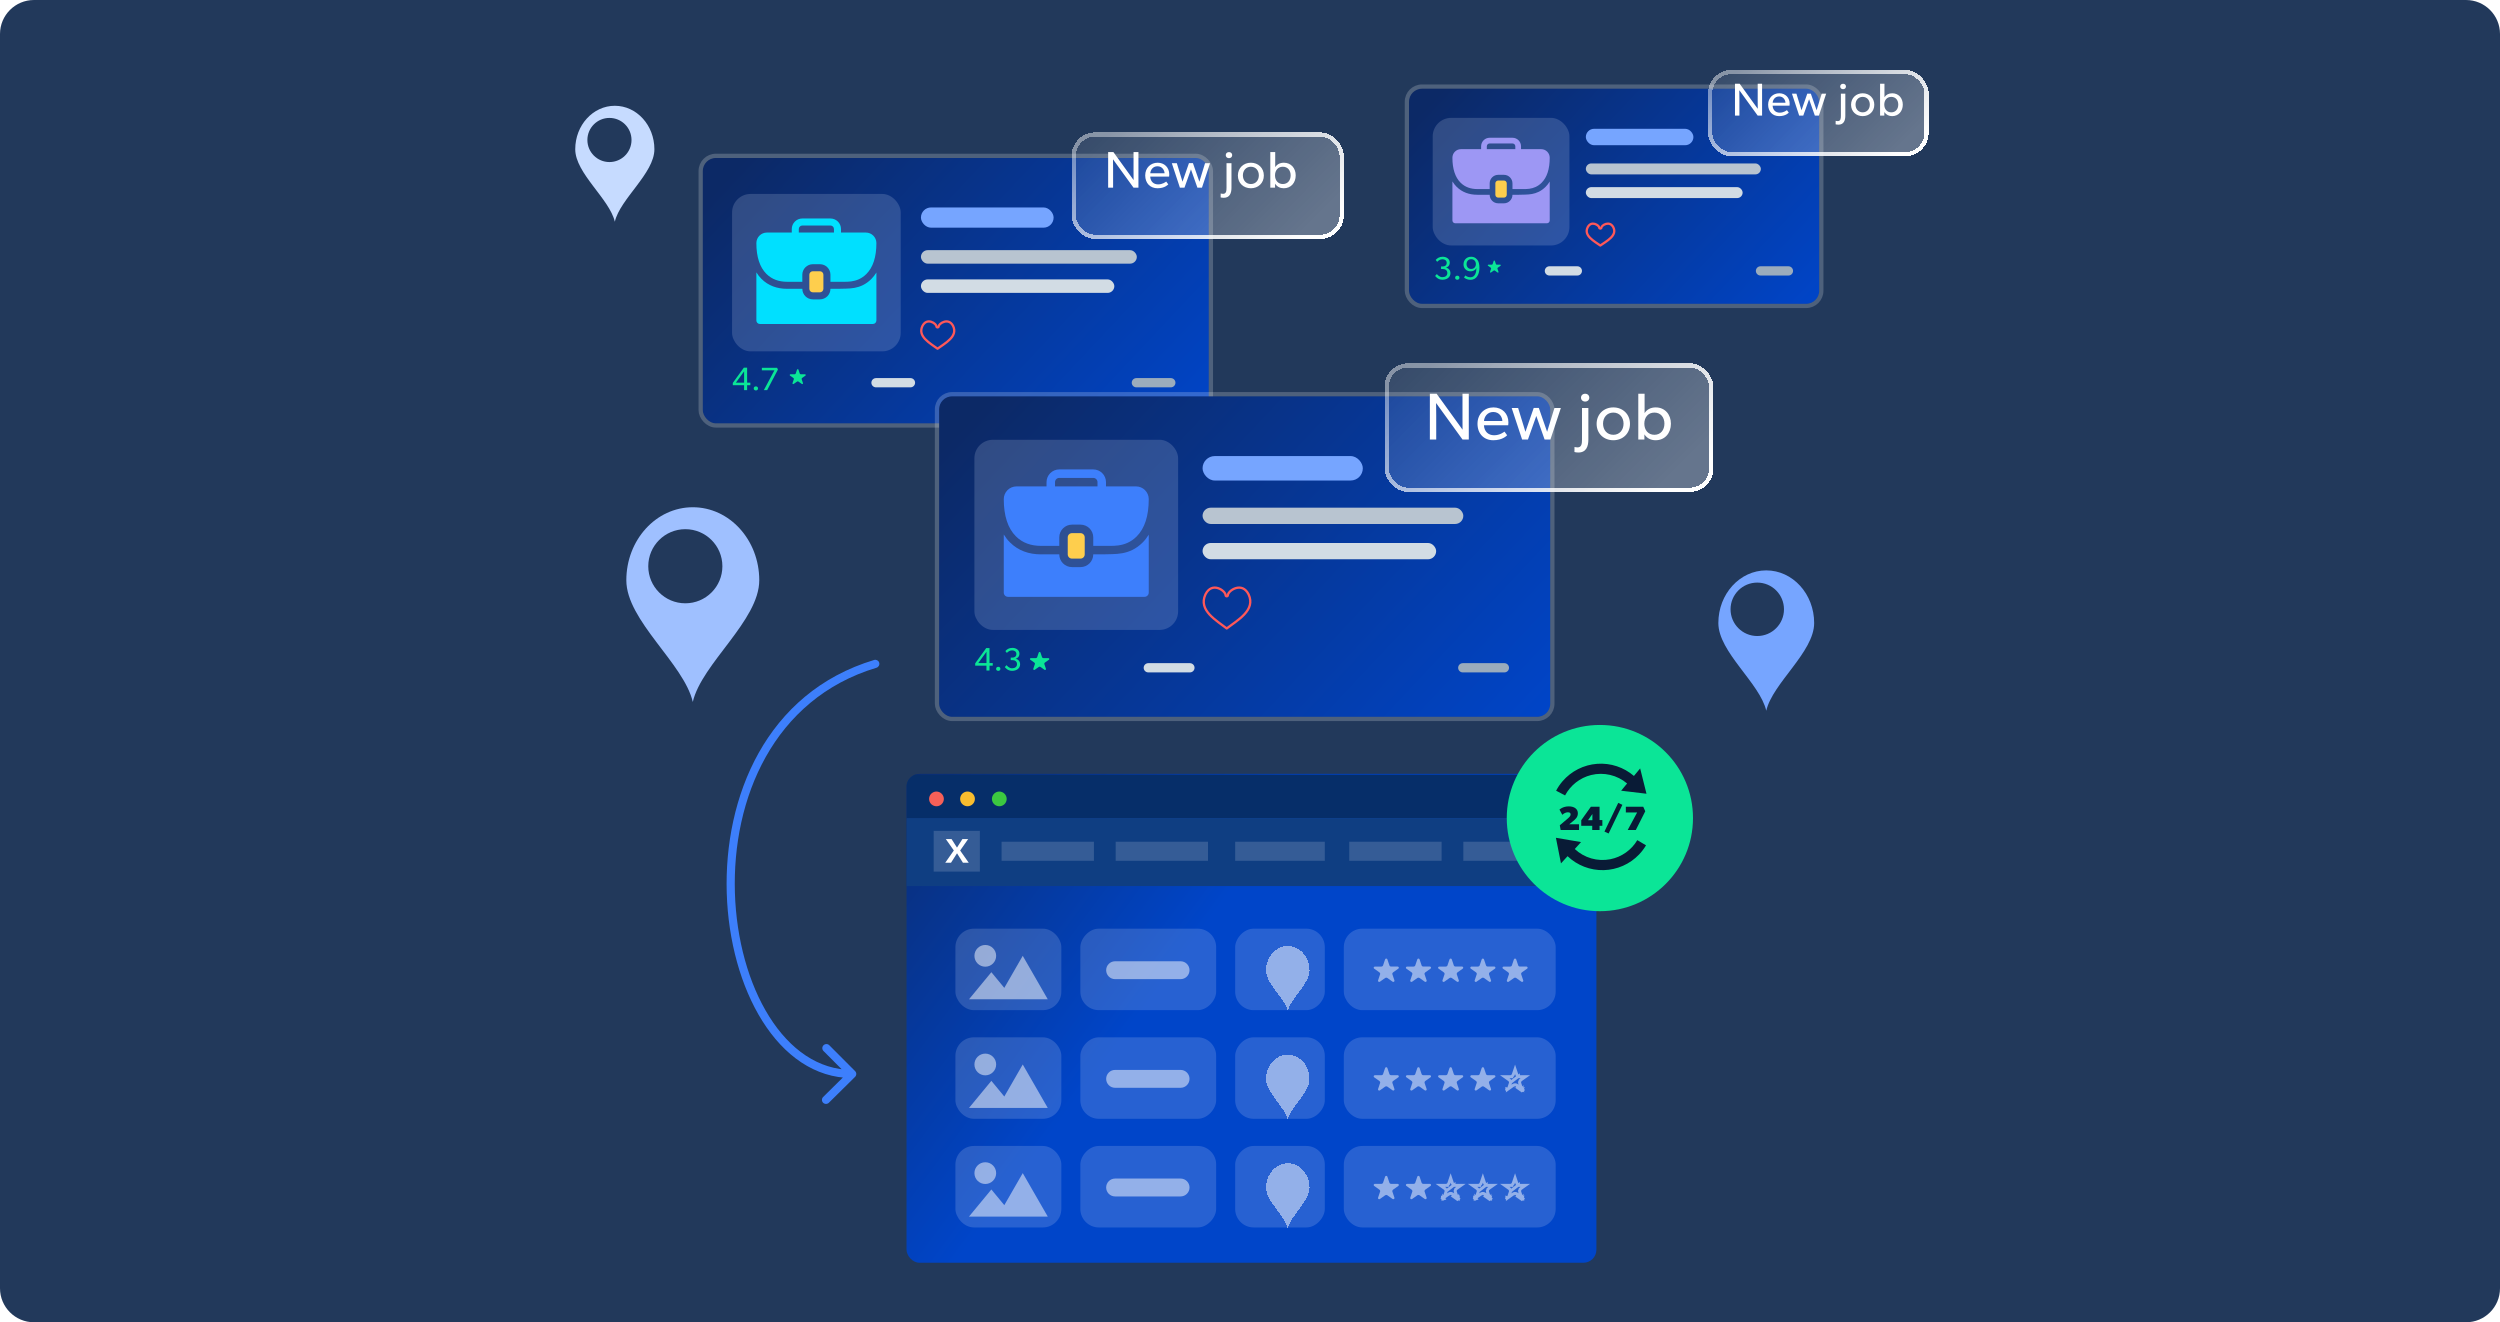 <svg width="588" height="311" viewBox="0 0 588 311" fill="none" xmlns="http://www.w3.org/2000/svg">
<path d="M0 8C0 3.582 3.582 0 8 0H580C584.418 0 588 3.582 588 8V303C588 307.418 584.418 311 580 311H8C3.582 311 0 307.418 0 303V8Z" fill="#22395B"/>
<rect x="165.3" y="37.155" width="119.001" height="62.41" rx="3.068" fill="url(#paint0_linear_6261_4613)"/>
<rect x="164.8" y="36.655" width="120.001" height="63.41" rx="3.568" stroke="white" stroke-opacity="0.2"/>
<path d="M220.511 77.007C220.661 77.007 220.783 76.885 220.783 76.735C220.783 76.69 220.801 76.615 220.861 76.514C220.92 76.416 221.01 76.307 221.13 76.198C221.369 75.981 221.704 75.783 222.072 75.678C222.44 75.573 222.826 75.564 223.182 75.7C223.533 75.834 223.883 76.121 224.164 76.66C224.469 77.293 224.498 77.846 224.359 78.343C224.217 78.85 223.894 79.323 223.456 79.773C223.019 80.223 222.481 80.637 221.928 81.029C221.714 81.181 221.494 81.332 221.278 81.48C221.01 81.664 220.749 81.843 220.511 82.016C220.293 81.858 220.055 81.692 219.812 81.523C219.578 81.361 219.34 81.196 219.111 81.031C218.568 80.639 218.043 80.226 217.619 79.777C217.194 79.327 216.883 78.855 216.75 78.348C216.619 77.849 216.654 77.294 216.96 76.66C217.241 76.119 217.585 75.833 217.926 75.699C218.272 75.564 218.644 75.573 218.997 75.677C219.352 75.782 219.674 75.978 219.904 76.195C220.147 76.424 220.239 76.627 220.239 76.735C220.239 76.885 220.361 77.007 220.511 77.007Z" stroke="#FF5858" stroke-width="0.544" stroke-linejoin="round"/>
<path d="M176.484 90.605H175.723V91.755H175.007V90.605H172.357V90.064L174.954 86.471H175.723V89.996H176.484V90.605ZM175.015 90.004V87.339L173.081 90.004H175.015ZM178.288 91.359C178.288 91.648 178.075 91.831 177.786 91.831C177.489 91.831 177.276 91.648 177.276 91.359C177.276 91.062 177.489 90.879 177.786 90.879C178.075 90.879 178.288 91.062 178.288 91.359ZM182.966 86.927L180.438 91.755H179.662L182.144 87.095H179.19V86.501H182.768L182.966 86.927Z" fill="#0BE597"/>
<path d="M267.272 90.016L275.377 90.016" stroke="#9BACBC" stroke-width="2.175" stroke-linecap="round" stroke-linejoin="round"/>
<path d="M206.035 90.016L214.14 90.016" stroke="#D2DCE4" stroke-width="2.175" stroke-linecap="round" stroke-linejoin="round"/>
<rect x="172.181" y="45.617" width="39.667" height="37.023" rx="4.353" fill="#E7EEFF" fill-opacity="0.17"/>
<path d="M192.837 68.757C193.293 68.757 193.664 68.387 193.664 67.93V64.622C193.664 64.165 193.293 63.795 192.837 63.795H191.182C190.726 63.795 190.355 64.165 190.355 64.622V67.93C190.355 68.387 190.726 68.757 191.182 68.757H192.837Z" fill="#FECE4D"/>
<path d="M203.648 54.696H197.803C197.803 54.53 197.803 53.703 197.803 53.869C197.803 52.501 196.69 51.388 195.322 51.388C195.143 51.388 188.46 51.388 188.705 51.388C187.337 51.388 186.224 52.501 186.224 53.869C186.224 54.036 186.224 54.863 186.224 54.696H180.379C179.011 54.696 177.898 55.809 177.898 57.178C177.898 58.798 178.096 60.216 178.491 61.425C178.885 62.634 179.475 63.633 180.257 64.415C181.574 65.73 183.252 66.276 185.136 66.276H188.705C188.705 66.109 188.705 64.455 188.705 64.622C188.705 63.253 189.818 62.14 191.187 62.14C191.353 62.14 193.007 62.14 192.841 62.14C194.209 62.14 195.322 63.253 195.322 64.622C195.322 64.788 195.322 66.442 195.322 66.276H197.16C198.806 66.207 201.499 66.708 203.769 64.449C204.552 63.669 205.142 62.668 205.537 61.453C205.931 60.239 206.129 58.811 206.129 57.178C206.129 55.809 205.016 54.696 203.648 54.696ZM187.878 53.869C187.878 53.413 188.249 53.042 188.705 53.042H195.322C195.778 53.042 196.149 53.413 196.149 53.869C196.149 54.036 196.149 54.863 196.149 54.696H187.878C187.878 54.53 187.878 53.703 187.878 53.869Z" fill="#00E0FF"/>
<path d="M197.182 67.93H195.322C195.322 69.298 194.209 70.411 192.841 70.411C192.674 70.411 191.02 70.411 191.187 70.411C189.818 70.411 188.705 69.298 188.705 67.93C188.516 67.93 184.939 67.93 185.143 67.93C182.784 67.93 180.712 67.206 179.088 65.585C178.63 65.127 178.238 64.612 177.898 64.061V75.374C177.898 75.831 178.268 76.201 178.725 76.201H205.302C205.76 76.201 206.129 75.831 206.129 75.374V64.094C205.785 64.654 205.391 65.168 204.936 65.621C202.327 68.218 199.547 67.818 197.182 67.93Z" fill="#00E0FF"/>
<rect x="216.605" y="48.791" width="31.205" height="4.76" rx="2.38" fill="#76A5FF"/>
<rect x="216.605" y="58.839" width="50.774" height="3.173" rx="1.587" fill="#B8C4D0"/>
<rect x="216.605" y="65.716" width="45.485" height="3.173" rx="1.587" fill="#D2DCE4"/>
<path d="M189.359 88.03H188.357V88.028C188.301 88.028 188.247 88.011 188.202 87.981C188.157 87.95 188.123 87.908 188.105 87.859C188.102 87.851 188.099 87.844 188.097 87.836L187.803 86.957L187.796 86.935C187.783 86.902 187.759 86.874 187.728 86.854C187.697 86.834 187.659 86.824 187.622 86.826C187.584 86.827 187.548 86.84 187.518 86.862C187.488 86.884 187.467 86.914 187.458 86.948L187.16 87.833C187.16 87.833 187.16 87.834 187.16 87.834C187.158 87.844 187.155 87.853 187.151 87.861C187.132 87.91 187.098 87.952 187.053 87.982C187.008 88.012 186.955 88.028 186.899 88.029V88.03H185.896C185.853 88.037 185.813 88.059 185.785 88.091C185.757 88.122 185.741 88.162 185.742 88.204C185.742 88.23 185.748 88.257 185.761 88.281C185.773 88.305 185.791 88.326 185.813 88.343L185.821 88.349L186.6 88.901C186.637 88.926 186.667 88.959 186.688 88.996C186.708 89.034 186.719 89.076 186.719 89.119C186.719 89.138 186.716 89.158 186.712 89.177C186.708 89.192 186.703 89.207 186.697 89.221L186.402 90.104V90.107L186.4 90.113C186.395 90.13 186.392 90.147 186.392 90.163C186.392 90.186 186.396 90.208 186.404 90.229C186.413 90.251 186.426 90.27 186.443 90.286C186.459 90.302 186.479 90.316 186.502 90.325C186.524 90.334 186.548 90.339 186.572 90.339C186.603 90.339 186.634 90.331 186.661 90.316L186.693 90.295L187.466 89.748L187.483 89.736C187.526 89.709 187.576 89.693 187.629 89.693C187.681 89.692 187.732 89.707 187.775 89.734C187.785 89.739 187.794 89.746 187.802 89.753L188.571 90.297L188.593 90.312C188.621 90.329 188.654 90.337 188.687 90.337C188.711 90.337 188.735 90.332 188.757 90.322C188.779 90.313 188.799 90.3 188.816 90.284C188.833 90.268 188.846 90.248 188.854 90.227C188.863 90.206 188.867 90.184 188.866 90.161C188.866 90.144 188.864 90.126 188.858 90.109C188.858 90.106 188.856 90.104 188.856 90.101L188.559 89.214C188.554 89.203 188.55 89.191 188.547 89.179C188.535 89.13 188.537 89.08 188.554 89.032C188.571 88.985 188.601 88.943 188.642 88.911C188.648 88.906 188.655 88.901 188.662 88.896L189.432 88.352L189.456 88.335C189.476 88.318 189.492 88.297 189.503 88.275C189.514 88.252 189.519 88.227 189.519 88.202C189.519 88.16 189.503 88.12 189.473 88.088C189.444 88.056 189.403 88.036 189.359 88.03Z" fill="#0BE597"/>
<g filter="url(#filter0_bd_6261_4613)">
<rect x="252.042" y="28.692" width="64.024" height="25.053" rx="5.527" fill="url(#paint1_linear_6261_4613)" shape-rendering="crispEdges"/>
<rect x="252.542" y="29.192" width="63.024" height="24.053" rx="5.027" stroke="url(#paint2_linear_6261_4613)" shape-rendering="crispEdges"/>
</g>
<path d="M267.761 44.146H266.608L261.777 37.47C261.777 37.47 261.801 38.599 261.801 39.691V44.146H260.636V35.771H261.874L266.62 42.349C266.62 42.349 266.608 41.318 266.608 40.213V35.771H267.761V44.146ZM275.01 41.026C275.01 41.245 274.974 41.536 274.974 41.536H270.531C270.592 42.677 271.32 43.369 272.388 43.369C273.469 43.369 274.16 42.786 274.294 42.701L274.78 43.369C274.707 43.429 273.966 44.279 272.243 44.279C270.531 44.279 269.354 43.09 269.354 41.257C269.354 39.436 270.677 38.271 272.279 38.271C273.881 38.271 275.01 39.412 275.01 41.026ZM273.906 40.759C273.893 40.116 273.408 39.108 272.243 39.108C271.09 39.108 270.58 40.067 270.543 40.759H273.906ZM284.605 38.38L282.7 44.146H281.632L280.114 39.837L278.585 44.146H277.517L275.611 38.38H276.789L278.124 42.738L279.641 38.368H280.576L282.093 42.738L283.428 38.38H284.605ZM289.812 36.487C289.812 36.899 289.496 37.203 289.059 37.203C288.61 37.203 288.295 36.899 288.295 36.487C288.295 36.074 288.61 35.771 289.059 35.771C289.496 35.771 289.812 36.074 289.812 36.487ZM289.642 44.158C289.642 45.384 289.266 46.525 287.821 46.525C287.348 46.525 287.093 46.428 287.093 46.428L287.105 45.505C287.105 45.505 287.348 45.59 287.651 45.59C288.404 45.59 288.477 44.922 288.477 44.121V38.38H289.642V44.158ZM297.256 41.281C297.256 43.078 295.921 44.279 294.21 44.279C292.486 44.279 291.151 43.078 291.151 41.281C291.151 39.497 292.486 38.271 294.21 38.271C295.921 38.271 297.256 39.497 297.256 41.281ZM296.079 41.245C296.079 40.116 295.363 39.218 294.21 39.218C293.045 39.218 292.328 40.116 292.328 41.245C292.328 42.386 293.045 43.284 294.21 43.284C295.363 43.284 296.079 42.386 296.079 41.245ZM304.749 41.257C304.749 42.968 303.656 44.279 301.945 44.279C301.108 44.279 300.391 43.939 299.918 43.235H299.894V44.146H298.777V35.771H299.93V39.278H299.954C300.367 38.647 301.059 38.271 301.969 38.271C303.656 38.271 304.749 39.558 304.749 41.257ZM303.559 41.245C303.559 40.092 302.88 39.218 301.727 39.218C300.573 39.218 299.882 40.092 299.882 41.245C299.882 42.398 300.573 43.284 301.727 43.284C302.88 43.284 303.559 42.398 303.559 41.245Z" fill="white"/>
<rect x="331.397" y="20.86" width="96.476" height="50.596" rx="3.068" fill="url(#paint3_linear_6261_4613)"/>
<rect x="330.897" y="20.36" width="97.476" height="51.596" rx="3.568" stroke="white" stroke-opacity="0.2"/>
<path d="M376.394 53.754C376.544 53.754 376.666 53.632 376.666 53.482C376.666 53.459 376.676 53.408 376.724 53.33C376.771 53.255 376.843 53.169 376.942 53.082C377.139 52.909 377.417 52.75 377.724 52.665C378.03 52.581 378.349 52.574 378.642 52.682C378.93 52.788 379.217 53.015 379.449 53.446C379.701 53.952 379.724 54.39 379.61 54.782C379.493 55.184 379.227 55.564 378.859 55.93C378.492 56.295 378.039 56.632 377.572 56.952C377.392 57.076 377.207 57.199 377.024 57.32C376.805 57.466 376.59 57.608 376.394 57.745C376.215 57.62 376.019 57.489 375.821 57.356C375.623 57.223 375.422 57.088 375.23 56.954C374.772 56.634 374.33 56.298 373.974 55.933C373.618 55.568 373.361 55.189 373.251 54.787C373.145 54.394 373.172 53.954 373.424 53.446C373.657 53.013 373.94 52.787 374.219 52.681C374.503 52.574 374.81 52.581 375.104 52.665C375.398 52.749 375.665 52.906 375.855 53.079C376.058 53.265 376.122 53.418 376.122 53.482C376.122 53.632 376.243 53.754 376.394 53.754Z" stroke="#FF5858" stroke-width="0.544" stroke-linejoin="round"/>
<path d="M341.144 64.248C341.144 65.208 340.314 65.794 339.248 65.794C338.189 65.794 337.618 65.002 337.542 64.903L337.953 64.454C338.037 64.561 338.547 65.192 339.233 65.192C339.918 65.192 340.413 64.85 340.413 64.218C340.413 63.586 339.925 63.266 339.324 63.266H338.936V62.68H339.324C339.88 62.68 340.268 62.375 340.268 61.827C340.268 61.271 339.811 60.974 339.278 60.974C338.745 60.974 338.372 61.233 338.022 61.576L337.679 61.134C338.022 60.753 338.479 60.388 339.339 60.388C340.2 60.388 340.984 60.891 340.984 61.751C340.984 62.528 340.458 62.832 340.131 62.939V62.962C340.542 63.038 341.144 63.434 341.144 64.248ZM343.26 65.322C343.26 65.611 343.047 65.794 342.757 65.794C342.46 65.794 342.247 65.611 342.247 65.322C342.247 65.025 342.46 64.842 342.757 64.842C343.047 64.842 343.26 65.025 343.26 65.322ZM347.964 63.007C347.964 64.34 347.408 65.809 345.862 65.809C344.949 65.809 344.476 65.383 344.339 65.269L344.652 64.781C344.865 64.979 345.306 65.215 345.847 65.215C346.989 65.215 347.256 63.951 347.256 63.038C347.081 63.395 346.662 63.814 345.832 63.814C345.009 63.814 344.218 63.205 344.218 62.2C344.218 61.187 344.903 60.388 346.007 60.388C346.959 60.388 347.408 60.982 347.598 61.294C347.773 61.576 347.964 62.116 347.964 63.007ZM347.126 62.109C347.126 61.515 346.753 60.959 346.022 60.959C345.299 60.959 344.933 61.515 344.933 62.109C344.933 62.703 345.299 63.258 346.022 63.258C346.753 63.258 347.126 62.703 347.126 62.109Z" fill="#0BE597"/>
<path d="M414.067 63.716L420.638 63.716" stroke="#9BACBC" stroke-width="2.175" stroke-linecap="round" stroke-linejoin="round"/>
<path d="M364.421 63.716L370.992 63.716" stroke="#D2DCE4" stroke-width="2.175" stroke-linecap="round" stroke-linejoin="round"/>
<rect x="336.973" y="27.722" width="32.159" height="30.015" rx="4.353" fill="#E7EEFF" fill-opacity="0.17"/>
<path d="M353.718 46.481C354.089 46.481 354.389 46.181 354.389 45.811V43.129C354.389 42.758 354.089 42.458 353.718 42.458H352.377C352.007 42.458 351.707 42.758 351.707 43.129V45.811C351.707 46.181 352.007 46.481 352.377 46.481H353.718Z" fill="#FECE4D"/>
<path d="M362.484 35.082H357.745C357.745 34.947 357.745 34.276 357.745 34.411C357.745 33.302 356.843 32.4 355.734 32.4C355.588 32.4 350.17 32.4 350.37 32.4C349.26 32.4 348.358 33.302 348.358 34.411C348.358 34.547 348.358 35.217 348.358 35.082H343.62C342.51 35.082 341.608 35.984 341.608 37.094C341.608 38.407 341.769 39.557 342.088 40.537C342.408 41.517 342.886 42.327 343.521 42.961C344.588 44.027 345.949 44.469 347.476 44.469H350.37C350.37 44.334 350.37 42.993 350.37 43.128C350.37 42.019 351.272 41.117 352.381 41.117C352.516 41.117 353.857 41.117 353.722 41.117C354.831 41.117 355.734 42.019 355.734 43.128C355.734 43.264 355.734 44.605 355.734 44.469H357.224C358.559 44.414 360.742 44.82 362.582 42.988C363.217 42.356 363.695 41.545 364.015 40.56C364.335 39.575 364.495 38.418 364.495 37.094C364.495 35.984 363.593 35.082 362.484 35.082ZM349.699 34.411C349.699 34.041 350 33.741 350.37 33.741H355.734C356.104 33.741 356.404 34.041 356.404 34.411C356.404 34.547 356.404 35.217 356.404 35.082H349.699C349.699 34.947 349.699 34.276 349.699 34.411Z" fill="#9D97F4"/>
<path d="M357.242 45.81H355.734C355.734 46.92 354.832 47.822 353.722 47.822C353.587 47.822 352.246 47.822 352.381 47.822C351.272 47.822 350.37 46.92 350.37 45.81C350.216 45.81 347.316 45.81 347.482 45.81C345.569 45.81 343.889 45.224 342.573 43.91C342.201 43.538 341.884 43.12 341.608 42.673V51.845C341.608 52.216 341.908 52.516 342.278 52.516H363.825C364.196 52.516 364.495 52.216 364.495 51.845V42.701C364.216 43.155 363.897 43.572 363.528 43.939C361.412 46.044 359.159 45.72 357.242 45.81Z" fill="#9D97F4"/>
<rect x="372.99" y="30.295" width="25.298" height="3.859" rx="1.93" fill="#76A5FF"/>
<rect x="372.99" y="38.441" width="41.163" height="2.573" rx="1.286" fill="#B8C4D0"/>
<rect x="372.99" y="44.015" width="36.875" height="2.573" rx="1.286" fill="#D2DCE4"/>
<path d="M352.854 62.25H352.042V62.248C351.997 62.248 351.953 62.234 351.917 62.21C351.88 62.185 351.853 62.151 351.838 62.111C351.836 62.105 351.833 62.099 351.832 62.092L351.593 61.38L351.587 61.362C351.577 61.335 351.558 61.312 351.533 61.296C351.507 61.28 351.477 61.272 351.446 61.273C351.416 61.274 351.386 61.285 351.362 61.303C351.338 61.32 351.321 61.345 351.313 61.373L351.072 62.09C351.072 62.09 351.072 62.091 351.072 62.091C351.07 62.099 351.068 62.106 351.065 62.113C351.05 62.152 351.022 62.187 350.986 62.211C350.949 62.235 350.906 62.248 350.861 62.248V62.25H350.048C350.012 62.256 349.98 62.273 349.957 62.299C349.934 62.325 349.922 62.357 349.923 62.391C349.922 62.412 349.928 62.434 349.937 62.453C349.947 62.472 349.962 62.49 349.98 62.503L349.987 62.508L350.618 62.956C350.648 62.976 350.672 63.002 350.689 63.033C350.706 63.064 350.715 63.098 350.714 63.132C350.714 63.148 350.712 63.164 350.708 63.18C350.706 63.192 350.702 63.203 350.697 63.215L350.457 63.931V63.933L350.456 63.939C350.452 63.952 350.45 63.965 350.45 63.979C350.449 63.998 350.452 64.016 350.459 64.033C350.466 64.05 350.477 64.066 350.491 64.079C350.504 64.092 350.52 64.103 350.538 64.11C350.556 64.117 350.576 64.121 350.595 64.122C350.621 64.122 350.646 64.115 350.668 64.103L350.693 64.086L351.32 63.643L351.334 63.633C351.368 63.61 351.41 63.598 351.452 63.598C351.494 63.597 351.536 63.609 351.571 63.631C351.579 63.635 351.586 63.641 351.593 63.646L352.216 64.087L352.234 64.1C352.256 64.113 352.283 64.12 352.31 64.12C352.33 64.12 352.349 64.115 352.367 64.108C352.385 64.101 352.401 64.09 352.415 64.077C352.428 64.064 352.439 64.048 352.446 64.031C352.453 64.014 352.456 63.996 352.455 63.978C352.455 63.963 352.453 63.949 352.449 63.935C352.449 63.933 352.447 63.931 352.447 63.928L352.206 63.21C352.202 63.2 352.199 63.191 352.197 63.181C352.187 63.142 352.189 63.101 352.202 63.062C352.216 63.024 352.24 62.99 352.273 62.964C352.279 62.96 352.284 62.956 352.29 62.952L352.914 62.51L352.933 62.497C352.95 62.483 352.962 62.467 352.971 62.448C352.98 62.429 352.984 62.409 352.984 62.389C352.984 62.355 352.971 62.322 352.947 62.297C352.924 62.271 352.89 62.254 352.854 62.25Z" fill="#0BE597"/>
<g filter="url(#filter1_bd_6261_4613)">
<rect x="401.719" y="14" width="51.905" height="20.311" rx="5.527" fill="url(#paint4_linear_6261_4613)" shape-rendering="crispEdges"/>
<rect x="402.219" y="14.5" width="50.905" height="19.311" rx="5.027" stroke="url(#paint5_linear_6261_4613)" shape-rendering="crispEdges"/>
</g>
<path d="M414.442 27.194H413.411L409.088 21.221C409.088 21.221 409.11 22.231 409.11 23.209V27.194H408.067V19.701H409.175L413.421 25.587C413.421 25.587 413.411 24.664 413.411 23.675V19.701H414.442V27.194ZM420.928 24.403C420.928 24.599 420.896 24.859 420.896 24.859H416.921C416.975 25.88 417.627 26.499 418.582 26.499C419.549 26.499 420.168 25.978 420.288 25.902L420.722 26.499C420.657 26.553 419.994 27.314 418.452 27.314C416.921 27.314 415.867 26.249 415.867 24.609C415.867 22.98 417.051 21.938 418.485 21.938C419.918 21.938 420.928 22.959 420.928 24.403ZM419.94 24.164C419.929 23.589 419.495 22.687 418.452 22.687C417.42 22.687 416.964 23.545 416.932 24.164H419.94ZM429.513 22.036L427.808 27.194H426.853L425.495 23.339L424.127 27.194H423.171L421.466 22.036H422.52L423.714 25.934L425.072 22.025H425.908L427.265 25.934L428.46 22.036H429.513ZM434.172 20.341C434.172 20.711 433.89 20.982 433.499 20.982C433.097 20.982 432.814 20.711 432.814 20.341C432.814 19.972 433.097 19.701 433.499 19.701C433.89 19.701 434.172 19.972 434.172 20.341ZM434.02 27.205C434.02 28.302 433.683 29.323 432.391 29.323C431.967 29.323 431.739 29.236 431.739 29.236L431.75 28.41C431.75 28.41 431.967 28.486 432.239 28.486C432.912 28.486 432.977 27.889 432.977 27.172V22.036H434.02V27.205ZM440.833 24.631C440.833 26.238 439.638 27.314 438.107 27.314C436.565 27.314 435.37 26.238 435.37 24.631C435.37 23.035 436.565 21.938 438.107 21.938C439.638 21.938 440.833 23.035 440.833 24.631ZM439.779 24.599C439.779 23.589 439.139 22.785 438.107 22.785C437.064 22.785 436.424 23.589 436.424 24.599C436.424 25.619 437.064 26.423 438.107 26.423C439.139 26.423 439.779 25.619 439.779 24.599ZM447.537 24.609C447.537 26.141 446.559 27.314 445.028 27.314C444.279 27.314 443.638 27.009 443.214 26.38H443.193V27.194H442.193V19.701H443.225V22.839H443.247C443.616 22.274 444.235 21.938 445.05 21.938C446.559 21.938 447.537 23.089 447.537 24.609ZM446.472 24.599C446.472 23.567 445.864 22.785 444.832 22.785C443.801 22.785 443.182 23.567 443.182 24.599C443.182 25.63 443.801 26.423 444.832 26.423C445.864 26.423 446.472 25.63 446.472 24.599Z" fill="white"/>
<g filter="url(#filter2_dd_6261_4613)">
<path d="M424.536 144.381C424.536 151.219 414.767 158.504 413.268 165.007C411.763 158.504 402 151.219 402 144.381C402 137.543 407.045 132 413.268 132C419.491 132 424.536 137.543 424.536 144.381Z" fill="#76A5FF"/>
</g>
<circle cx="413.309" cy="143.309" r="6.283" fill="#22395B"/>
<g filter="url(#filter3_dd_6261_4613)">
<path d="M176.764 134.667C176.764 144.153 163.211 154.262 161.131 163.283C159.043 154.262 145.498 144.153 145.498 134.667C145.498 125.18 152.497 117.489 161.131 117.489C169.765 117.489 176.764 125.18 176.764 134.667Z" fill="#9FC0FF"/>
</g>
<circle cx="161.189" cy="133.18" r="8.717" fill="#22395B"/>
<g filter="url(#filter4_dd_6261_4613)">
<path d="M152.617 33.811C152.617 39.46 144.547 45.479 143.309 50.85C142.065 45.479 134 39.46 134 33.811C134 28.162 138.168 23.583 143.309 23.583C148.45 23.583 152.617 28.162 152.617 33.811Z" fill="#C6DBFF"/>
</g>
<circle cx="143.343" cy="32.926" r="5.19" fill="#22395B"/>
<g clip-path="url(#clip0_6261_4613)">
<rect x="213.213" y="182.011" width="162.262" height="114.989" rx="3.068" fill="url(#paint6_linear_6261_4613)"/>
<path d="M375.563 182.208H213.264V192.429H375.563V182.208Z" fill="#062E69"/>
<path d="M221.993 187.897C221.993 188.239 221.892 188.574 221.702 188.859C221.512 189.144 221.242 189.367 220.925 189.498C220.608 189.63 220.259 189.665 219.922 189.598C219.585 189.532 219.276 189.368 219.033 189.126C218.79 188.884 218.624 188.576 218.557 188.24C218.489 187.905 218.523 187.556 218.655 187.24C218.786 186.924 219.008 186.653 219.294 186.463C219.579 186.273 219.914 186.171 220.258 186.171C220.716 186.174 221.155 186.357 221.479 186.68C221.804 187.003 221.988 187.44 221.993 187.897Z" fill="#F66058"/>
<path d="M229.294 187.897C229.295 188.24 229.194 188.575 229.004 188.86C228.813 189.145 228.542 189.367 228.225 189.499C227.908 189.63 227.559 189.665 227.222 189.598C226.885 189.531 226.575 189.367 226.333 189.124C226.09 188.882 225.924 188.574 225.858 188.238C225.791 187.902 225.825 187.554 225.957 187.237C226.089 186.921 226.312 186.651 226.598 186.461C226.884 186.271 227.22 186.17 227.563 186.171C227.791 186.17 228.017 186.214 228.227 186.3C228.438 186.387 228.629 186.514 228.79 186.674C228.951 186.835 229.078 187.025 229.165 187.235C229.251 187.445 229.295 187.67 229.294 187.897Z" fill="#F9BD2E"/>
<path d="M236.773 187.897C236.774 188.239 236.673 188.574 236.483 188.859C236.292 189.144 236.022 189.367 235.705 189.498C235.388 189.63 235.039 189.665 234.702 189.598C234.365 189.532 234.056 189.368 233.813 189.126C233.57 188.884 233.404 188.576 233.337 188.24C233.27 187.905 233.304 187.556 233.435 187.24C233.566 186.924 233.788 186.653 234.074 186.463C234.359 186.273 234.695 186.171 235.038 186.171C235.496 186.174 235.935 186.357 236.26 186.68C236.584 187.003 236.769 187.44 236.773 187.897Z" fill="#3CC840"/>
<path d="M375.563 192.429H213.264V208.4H375.563V192.429Z" fill="#0F3E82"/>
<rect x="235.573" y="197.982" width="21.72" height="4.472" fill="white" fill-opacity="0.16"/>
<rect x="262.404" y="197.982" width="21.72" height="4.472" fill="white" fill-opacity="0.16"/>
<rect x="290.512" y="197.982" width="21.081" height="4.472" fill="white" fill-opacity="0.16"/>
<rect x="317.343" y="197.982" width="21.72" height="4.472" fill="white" fill-opacity="0.16"/>
<rect x="344.174" y="197.982" width="21.72" height="4.472" fill="white" fill-opacity="0.16"/>
<rect x="219.601" y="195.426" width="10.865" height="9.582" fill="white" fill-opacity="0.16"/>
<path d="M225.092 200.694L226.479 202.915H227.848L225.825 200.04L227.715 197.343H226.364L225.083 199.354L223.803 197.343H222.451L224.341 200.032L222.319 202.915H223.679L225.092 200.694Z" fill="white"/>
<rect x="224.713" y="218.424" width="24.914" height="19.165" rx="4.353" fill="#E7EEFF" fill-opacity="0.17"/>
<path fill-rule="evenodd" clip-rule="evenodd" d="M246.433 235.033L240.55 224.812L236.212 232.348L233.168 228.66L227.907 235.033H234.666H238.429H246.433Z" fill="white" fill-opacity="0.5"/>
<path d="M234.295 224.812C234.295 226.223 233.151 227.368 231.74 227.368C230.329 227.368 229.185 226.223 229.185 224.812C229.185 223.401 230.329 222.257 231.74 222.257C233.151 222.257 234.295 223.401 234.295 224.812Z" fill="white" fill-opacity="0.5"/>
<rect width="31.941" height="19.165" rx="4.353" transform="matrix(1 0 0 -1 254.099 237.589)" fill="#E7EEFF" fill-opacity="0.17"/>
<path fill-rule="evenodd" clip-rule="evenodd" d="M260.168 228.193C260.168 227.031 261.11 226.09 262.271 226.09L277.672 226.09C278.834 226.09 279.775 227.031 279.775 228.193C279.775 229.355 278.834 230.296 277.672 230.296L262.271 230.296C261.11 230.296 260.168 229.355 260.168 228.193Z" fill="white" fill-opacity="0.5"/>
<rect width="21.081" height="19.165" rx="4.353" transform="matrix(1 0 0 -1 290.512 237.589)" fill="#E7EEFF" fill-opacity="0.17"/>
<g filter="url(#filter5_dd_6261_4613)">
<path d="M305.844 226.091C305.844 229.268 301.413 232.652 300.733 235.672C300.051 232.652 295.623 229.268 295.623 226.091C295.623 222.915 297.911 220.34 300.733 220.34C303.556 220.34 305.844 222.915 305.844 226.091Z" fill="white" fill-opacity="0.5" shape-rendering="crispEdges"/>
</g>
<rect x="316.065" y="218.424" width="49.828" height="19.165" rx="4.353" fill="#E7EEFF" fill-opacity="0.17"/>
<path d="M328.751 227.336H327.183V227.333C327.096 227.332 327.012 227.306 326.941 227.259C326.871 227.211 326.818 227.145 326.79 227.068C326.785 227.056 326.781 227.044 326.777 227.032L326.317 225.658L326.306 225.623C326.286 225.571 326.249 225.526 326.2 225.496C326.151 225.465 326.093 225.449 326.033 225.451C325.974 225.453 325.917 225.473 325.871 225.508C325.825 225.542 325.792 225.589 325.777 225.643L325.311 227.027V227.03C325.307 227.044 325.303 227.058 325.297 227.072C325.268 227.148 325.215 227.214 325.144 227.261C325.074 227.308 324.99 227.333 324.903 227.334V227.337H323.333C323.265 227.348 323.203 227.381 323.159 227.431C323.115 227.481 323.091 227.543 323.092 227.608C323.092 227.649 323.102 227.691 323.121 227.728C323.14 227.766 323.168 227.799 323.203 227.825L323.216 227.835L324.434 228.699C324.492 228.738 324.539 228.789 324.572 228.848C324.604 228.907 324.621 228.973 324.621 229.039C324.62 229.07 324.617 229.101 324.609 229.131C324.604 229.154 324.596 229.177 324.587 229.199L324.124 230.581V230.586L324.121 230.596C324.113 230.621 324.11 230.648 324.11 230.674C324.109 230.71 324.115 230.745 324.128 230.778C324.142 230.811 324.162 230.841 324.189 230.866C324.215 230.892 324.246 230.912 324.281 230.927C324.315 230.941 324.353 230.949 324.391 230.949C324.44 230.95 324.488 230.937 324.53 230.913L324.58 230.88L325.789 230.025L325.816 230.006C325.883 229.962 325.963 229.939 326.044 229.938C326.126 229.937 326.206 229.96 326.274 230.002C326.289 230.011 326.303 230.02 326.316 230.031L327.519 230.883L327.553 230.907C327.597 230.933 327.648 230.947 327.701 230.946C327.738 230.945 327.776 230.937 327.81 230.923C327.845 230.909 327.876 230.888 327.902 230.863C327.928 230.837 327.949 230.807 327.962 230.774C327.976 230.741 327.982 230.706 327.981 230.671C327.981 230.644 327.977 230.616 327.968 230.589C327.968 230.585 327.965 230.581 327.964 230.576L327.5 229.189C327.492 229.171 327.486 229.153 327.482 229.134C327.462 229.058 327.466 228.979 327.492 228.905C327.518 228.831 327.566 228.765 327.63 228.714C327.64 228.706 327.651 228.699 327.662 228.692L328.867 227.839L328.903 227.813C328.935 227.787 328.96 227.754 328.977 227.719C328.994 227.683 329.002 227.644 329.002 227.605C329.002 227.539 328.977 227.476 328.931 227.427C328.885 227.377 328.821 227.345 328.751 227.336Z" fill="white" fill-opacity="0.5"/>
<path d="M336.325 227.336H334.757V227.333C334.67 227.332 334.586 227.306 334.515 227.259C334.445 227.211 334.392 227.145 334.363 227.068C334.359 227.056 334.355 227.044 334.351 227.032L333.891 225.658L333.88 225.623C333.86 225.571 333.823 225.526 333.774 225.496C333.725 225.465 333.666 225.449 333.607 225.451C333.548 225.453 333.491 225.473 333.445 225.508C333.399 225.542 333.366 225.589 333.351 225.643L332.885 227.027C332.885 227.028 332.885 227.029 332.885 227.03C332.881 227.044 332.877 227.058 332.871 227.072C332.842 227.148 332.789 227.214 332.718 227.261C332.648 227.308 332.564 227.333 332.477 227.334V227.337H330.907C330.839 227.348 330.777 227.381 330.733 227.431C330.689 227.481 330.665 227.543 330.666 227.608C330.666 227.649 330.676 227.691 330.695 227.728C330.714 227.766 330.742 227.799 330.777 227.825L330.79 227.835L332.008 228.699C332.066 228.738 332.113 228.789 332.146 228.848C332.178 228.907 332.195 228.973 332.194 229.039C332.194 229.07 332.191 229.101 332.183 229.131C332.178 229.154 332.17 229.177 332.161 229.199L331.698 230.581V230.586L331.695 230.596C331.687 230.621 331.684 230.648 331.684 230.674C331.683 230.71 331.689 230.745 331.702 230.778C331.716 230.811 331.736 230.841 331.763 230.866C331.789 230.892 331.82 230.912 331.855 230.927C331.889 230.941 331.927 230.949 331.965 230.949C332.014 230.95 332.062 230.937 332.104 230.913L332.154 230.88L333.363 230.025L333.39 230.006C333.457 229.962 333.537 229.939 333.618 229.938C333.7 229.937 333.78 229.96 333.848 230.002C333.863 230.011 333.877 230.02 333.89 230.031L335.093 230.883L335.127 230.907C335.171 230.933 335.222 230.947 335.274 230.946C335.312 230.945 335.35 230.937 335.384 230.923C335.419 230.909 335.45 230.888 335.476 230.863C335.502 230.837 335.523 230.807 335.536 230.774C335.55 230.741 335.556 230.706 335.555 230.671C335.555 230.644 335.551 230.616 335.542 230.589C335.542 230.585 335.539 230.581 335.538 230.576L335.074 229.189C335.066 229.171 335.06 229.153 335.056 229.134C335.036 229.058 335.04 228.979 335.066 228.905C335.092 228.831 335.14 228.765 335.204 228.714C335.214 228.706 335.225 228.699 335.236 228.692L336.441 227.839L336.477 227.813C336.509 227.787 336.534 227.754 336.551 227.719C336.568 227.683 336.576 227.644 336.576 227.605C336.576 227.539 336.551 227.476 336.505 227.427C336.459 227.377 336.395 227.345 336.325 227.336Z" fill="white" fill-opacity="0.5"/>
<path d="M343.899 227.336H342.331V227.333C342.244 227.332 342.16 227.306 342.089 227.259C342.019 227.211 341.966 227.145 341.937 227.068C341.933 227.056 341.928 227.044 341.925 227.032L341.465 225.658L341.454 225.623C341.434 225.571 341.397 225.526 341.348 225.496C341.299 225.465 341.24 225.449 341.181 225.451C341.122 225.453 341.065 225.473 341.019 225.508C340.973 225.542 340.94 225.589 340.925 225.643L340.459 227.027C340.459 227.028 340.459 227.029 340.459 227.03C340.455 227.044 340.45 227.058 340.445 227.072C340.416 227.148 340.362 227.214 340.292 227.261C340.222 227.308 340.137 227.333 340.051 227.334V227.337H338.481C338.413 227.348 338.351 227.381 338.307 227.431C338.263 227.481 338.239 227.543 338.24 227.608C338.24 227.649 338.25 227.691 338.269 227.728C338.288 227.766 338.316 227.799 338.351 227.825L338.364 227.835L339.582 228.699C339.64 228.738 339.687 228.789 339.72 228.848C339.752 228.907 339.769 228.973 339.768 229.039C339.768 229.07 339.765 229.101 339.757 229.131C339.752 229.154 339.744 229.177 339.735 229.199L339.272 230.581V230.586L339.269 230.596C339.261 230.621 339.258 230.648 339.258 230.674C339.256 230.71 339.263 230.745 339.276 230.778C339.29 230.811 339.31 230.841 339.337 230.866C339.363 230.892 339.394 230.912 339.429 230.927C339.463 230.941 339.501 230.949 339.539 230.949C339.588 230.95 339.636 230.937 339.678 230.913L339.728 230.88L340.937 230.025L340.964 230.006C341.031 229.962 341.111 229.939 341.192 229.938C341.274 229.937 341.354 229.96 341.422 230.002C341.437 230.011 341.451 230.02 341.464 230.031L342.667 230.883L342.701 230.907C342.745 230.933 342.796 230.947 342.848 230.946C342.886 230.945 342.924 230.937 342.958 230.923C342.993 230.909 343.024 230.888 343.05 230.863C343.076 230.837 343.097 230.807 343.11 230.774C343.124 230.741 343.13 230.706 343.129 230.671C343.129 230.644 343.125 230.616 343.116 230.589C343.116 230.585 343.113 230.581 343.112 230.576L342.648 229.189C342.64 229.171 342.634 229.153 342.63 229.134C342.61 229.058 342.614 228.979 342.64 228.905C342.666 228.831 342.714 228.765 342.778 228.714C342.788 228.706 342.799 228.699 342.81 228.692L344.015 227.839L344.051 227.813C344.083 227.787 344.108 227.754 344.125 227.719C344.142 227.683 344.15 227.644 344.15 227.605C344.15 227.539 344.125 227.476 344.079 227.427C344.033 227.377 343.969 227.345 343.899 227.336Z" fill="white" fill-opacity="0.5"/>
<path d="M351.473 227.336H349.905V227.333C349.818 227.332 349.734 227.306 349.663 227.259C349.593 227.211 349.54 227.145 349.511 227.068C349.507 227.056 349.502 227.044 349.499 227.032L349.039 225.658L349.028 225.623C349.008 225.571 348.971 225.526 348.922 225.496C348.873 225.465 348.814 225.449 348.755 225.451C348.696 225.453 348.639 225.473 348.593 225.508C348.547 225.542 348.514 225.589 348.499 225.643L348.033 227.027C348.033 227.028 348.033 227.029 348.033 227.03C348.029 227.044 348.024 227.058 348.019 227.072C347.99 227.148 347.936 227.214 347.866 227.261C347.796 227.308 347.711 227.333 347.625 227.334V227.337H346.055C345.987 227.348 345.925 227.381 345.881 227.431C345.837 227.481 345.813 227.543 345.814 227.608C345.814 227.649 345.824 227.691 345.843 227.728C345.862 227.766 345.89 227.799 345.925 227.825L345.938 227.835L347.156 228.699C347.214 228.738 347.261 228.789 347.294 228.848C347.326 228.907 347.343 228.973 347.342 229.039C347.342 229.07 347.338 229.101 347.331 229.131C347.326 229.154 347.318 229.177 347.308 229.199L346.846 230.581V230.586L346.843 230.596C346.835 230.621 346.832 230.648 346.832 230.674C346.83 230.71 346.837 230.745 346.85 230.778C346.864 230.811 346.884 230.841 346.911 230.866C346.937 230.892 346.968 230.912 347.003 230.927C347.037 230.941 347.075 230.949 347.113 230.949C347.162 230.95 347.21 230.937 347.252 230.913L347.302 230.88L348.511 230.025L348.538 230.006C348.605 229.962 348.684 229.939 348.766 229.938C348.848 229.937 348.928 229.96 348.996 230.002C349.011 230.011 349.025 230.02 349.038 230.031L350.241 230.883L350.275 230.907C350.319 230.933 350.37 230.947 350.422 230.946C350.46 230.945 350.498 230.937 350.532 230.923C350.567 230.909 350.598 230.888 350.624 230.863C350.65 230.837 350.671 230.807 350.684 230.774C350.698 230.741 350.704 230.706 350.703 230.671C350.703 230.644 350.699 230.616 350.69 230.589C350.69 230.585 350.687 230.581 350.686 230.576L350.222 229.189C350.214 229.171 350.208 229.153 350.204 229.134C350.184 229.058 350.188 228.979 350.214 228.905C350.24 228.831 350.288 228.765 350.352 228.714C350.362 228.706 350.373 228.699 350.384 228.692L351.589 227.839L351.625 227.813C351.657 227.787 351.682 227.754 351.699 227.719C351.716 227.683 351.724 227.644 351.724 227.605C351.724 227.539 351.699 227.476 351.653 227.427C351.607 227.377 351.543 227.345 351.473 227.336Z" fill="white" fill-opacity="0.5"/>
<path d="M359.047 227.336H357.479V227.333C357.392 227.332 357.308 227.306 357.237 227.259C357.167 227.211 357.114 227.145 357.085 227.068C357.081 227.056 357.076 227.044 357.073 227.032L356.613 225.658L356.602 225.623C356.582 225.571 356.545 225.526 356.496 225.496C356.447 225.465 356.388 225.449 356.329 225.451C356.27 225.453 356.213 225.473 356.167 225.508C356.121 225.542 356.088 225.589 356.073 225.643L355.607 227.027C355.607 227.028 355.607 227.029 355.607 227.03C355.603 227.044 355.598 227.058 355.593 227.072C355.564 227.148 355.51 227.214 355.44 227.261C355.37 227.308 355.285 227.333 355.199 227.334V227.337H353.629C353.561 227.348 353.499 227.381 353.455 227.431C353.411 227.481 353.387 227.543 353.388 227.608C353.388 227.649 353.398 227.691 353.417 227.728C353.436 227.766 353.464 227.799 353.499 227.825L353.512 227.835L354.73 228.699C354.788 228.738 354.835 228.789 354.868 228.848C354.9 228.907 354.917 228.973 354.916 229.039C354.916 229.07 354.912 229.101 354.905 229.131C354.9 229.154 354.892 229.177 354.882 229.199L354.42 230.581V230.586L354.417 230.596C354.409 230.621 354.406 230.648 354.406 230.674C354.404 230.71 354.411 230.745 354.424 230.778C354.438 230.811 354.458 230.841 354.484 230.866C354.511 230.892 354.542 230.912 354.577 230.927C354.611 230.941 354.649 230.949 354.687 230.949C354.736 230.95 354.784 230.937 354.826 230.913L354.876 230.88L356.085 230.025L356.112 230.006C356.179 229.962 356.258 229.939 356.34 229.938C356.422 229.937 356.502 229.96 356.57 230.002C356.585 230.011 356.599 230.02 356.612 230.031L357.815 230.883L357.849 230.907C357.893 230.933 357.944 230.947 357.996 230.946C358.034 230.945 358.072 230.937 358.106 230.923C358.141 230.909 358.172 230.888 358.198 230.863C358.224 230.837 358.244 230.807 358.258 230.774C358.272 230.741 358.278 230.706 358.277 230.671C358.277 230.644 358.273 230.616 358.264 230.589C358.264 230.585 358.261 230.581 358.26 230.576L357.796 229.189C357.788 229.171 357.782 229.153 357.778 229.134C357.758 229.058 357.762 228.979 357.788 228.905C357.814 228.831 357.862 228.765 357.926 228.714C357.936 228.706 357.947 228.699 357.958 228.692L359.163 227.839L359.199 227.813C359.231 227.787 359.256 227.754 359.273 227.719C359.29 227.683 359.298 227.644 359.298 227.605C359.298 227.539 359.273 227.476 359.227 227.427C359.18 227.377 359.117 227.345 359.047 227.336Z" fill="white" fill-opacity="0.5"/>
<rect x="224.713" y="243.977" width="24.914" height="19.165" rx="4.353" fill="#E7EEFF" fill-opacity="0.17"/>
<path fill-rule="evenodd" clip-rule="evenodd" d="M246.433 260.586L240.55 250.365L236.213 257.901L233.169 254.213L227.907 260.586H234.667H238.43H246.433Z" fill="white" fill-opacity="0.5"/>
<path d="M234.296 250.365C234.296 251.776 233.152 252.92 231.74 252.92C230.329 252.92 229.185 251.776 229.185 250.365C229.185 248.954 230.329 247.81 231.74 247.81C233.152 247.81 234.296 248.954 234.296 250.365Z" fill="white" fill-opacity="0.5"/>
<rect width="31.941" height="19.165" rx="4.353" transform="matrix(1 0 0 -1 254.099 263.142)" fill="#E7EEFF" fill-opacity="0.17"/>
<path fill-rule="evenodd" clip-rule="evenodd" d="M260.168 253.746C260.168 252.585 261.11 251.643 262.271 251.643L277.672 251.643C278.834 251.643 279.775 252.584 279.775 253.746C279.775 254.908 278.834 255.849 277.672 255.849L262.271 255.849C261.11 255.849 260.168 254.908 260.168 253.746Z" fill="white" fill-opacity="0.5"/>
<rect width="21.081" height="19.165" rx="4.353" transform="matrix(1 0 0 -1 290.512 263.142)" fill="#E7EEFF" fill-opacity="0.17"/>
<g filter="url(#filter6_dd_6261_4613)">
<path d="M305.844 251.644C305.844 254.821 301.413 258.205 300.733 261.225C300.051 258.205 295.623 254.821 295.623 251.644C295.623 248.468 297.911 245.893 300.733 245.893C303.556 245.893 305.844 248.468 305.844 251.644Z" fill="white" fill-opacity="0.5" shape-rendering="crispEdges"/>
</g>
<rect x="316.065" y="243.977" width="49.828" height="19.165" rx="4.353" fill="#E7EEFF" fill-opacity="0.17"/>
<path d="M328.751 252.889H327.183V252.886C327.096 252.885 327.012 252.859 326.941 252.812C326.871 252.764 326.818 252.698 326.79 252.621C326.785 252.609 326.781 252.597 326.777 252.585L326.317 251.211L326.306 251.176C326.286 251.124 326.249 251.08 326.2 251.049C326.151 251.018 326.093 251.002 326.033 251.004C325.974 251.006 325.917 251.026 325.871 251.061C325.825 251.095 325.792 251.143 325.777 251.196L325.311 252.58V252.583C325.307 252.597 325.303 252.611 325.297 252.625C325.268 252.701 325.215 252.767 325.144 252.814C325.074 252.861 324.99 252.886 324.903 252.887V252.89H323.333C323.265 252.901 323.203 252.934 323.159 252.984C323.115 253.034 323.091 253.096 323.092 253.161C323.092 253.202 323.102 253.244 323.121 253.281C323.14 253.319 323.168 253.352 323.203 253.379L323.216 253.388L324.434 254.252C324.492 254.291 324.539 254.342 324.572 254.401C324.604 254.46 324.621 254.526 324.621 254.592C324.62 254.623 324.617 254.654 324.609 254.684C324.604 254.707 324.596 254.73 324.587 254.752L324.124 256.134V256.139L324.121 256.149C324.113 256.175 324.11 256.201 324.11 256.227C324.109 256.263 324.115 256.298 324.128 256.331C324.142 256.364 324.162 256.394 324.189 256.42C324.215 256.445 324.246 256.465 324.281 256.48C324.315 256.494 324.353 256.502 324.391 256.502C324.44 256.503 324.488 256.49 324.53 256.466L324.58 256.433L325.789 255.578L325.816 255.559C325.883 255.515 325.963 255.492 326.044 255.491C326.126 255.49 326.206 255.513 326.274 255.555C326.289 255.564 326.303 255.573 326.316 255.584L327.519 256.436L327.553 256.46C327.597 256.486 327.648 256.5 327.701 256.499C327.738 256.498 327.776 256.49 327.81 256.476C327.845 256.462 327.876 256.441 327.902 256.416C327.928 256.39 327.949 256.36 327.962 256.327C327.976 256.294 327.982 256.259 327.981 256.224C327.981 256.197 327.977 256.169 327.968 256.143C327.968 256.138 327.965 256.134 327.964 256.129L327.5 254.742C327.492 254.724 327.486 254.706 327.482 254.687C327.462 254.611 327.466 254.532 327.492 254.458C327.518 254.384 327.566 254.318 327.63 254.267C327.64 254.259 327.651 254.252 327.662 254.245L328.867 253.392L328.903 253.366C328.935 253.34 328.96 253.307 328.977 253.272C328.994 253.236 329.002 253.197 329.002 253.158C329.002 253.092 328.977 253.029 328.931 252.98C328.885 252.93 328.821 252.898 328.751 252.889Z" fill="white" fill-opacity="0.5"/>
<path d="M336.325 252.889H334.757V252.886C334.67 252.885 334.586 252.859 334.515 252.812C334.445 252.764 334.392 252.698 334.363 252.621C334.359 252.609 334.355 252.597 334.351 252.585L333.891 251.211L333.88 251.176C333.86 251.124 333.823 251.08 333.774 251.049C333.725 251.018 333.666 251.002 333.607 251.004C333.548 251.006 333.491 251.026 333.445 251.061C333.399 251.095 333.366 251.143 333.351 251.196L332.885 252.58C332.885 252.581 332.885 252.582 332.885 252.583C332.881 252.597 332.877 252.611 332.871 252.625C332.842 252.701 332.789 252.767 332.718 252.814C332.648 252.861 332.564 252.886 332.477 252.887V252.89H330.907C330.839 252.901 330.777 252.934 330.733 252.984C330.689 253.034 330.665 253.096 330.666 253.161C330.666 253.202 330.676 253.244 330.695 253.281C330.714 253.319 330.742 253.352 330.777 253.379L330.79 253.388L332.008 254.252C332.066 254.291 332.113 254.342 332.146 254.401C332.178 254.46 332.195 254.526 332.194 254.592C332.194 254.623 332.191 254.654 332.183 254.684C332.178 254.707 332.17 254.73 332.161 254.752L331.698 256.134V256.139L331.695 256.149C331.687 256.175 331.684 256.201 331.684 256.227C331.683 256.263 331.689 256.298 331.702 256.331C331.716 256.364 331.736 256.394 331.763 256.42C331.789 256.445 331.82 256.465 331.855 256.48C331.889 256.494 331.927 256.502 331.965 256.502C332.014 256.503 332.062 256.49 332.104 256.466L332.154 256.433L333.363 255.578L333.39 255.559C333.457 255.515 333.537 255.492 333.618 255.491C333.7 255.49 333.78 255.513 333.848 255.555C333.863 255.564 333.877 255.573 333.89 255.584L335.093 256.436L335.127 256.46C335.171 256.486 335.222 256.5 335.274 256.499C335.312 256.498 335.35 256.49 335.384 256.476C335.419 256.462 335.45 256.441 335.476 256.416C335.502 256.39 335.523 256.36 335.536 256.327C335.55 256.294 335.556 256.259 335.555 256.224C335.555 256.197 335.551 256.169 335.542 256.143C335.542 256.138 335.539 256.134 335.538 256.129L335.074 254.742C335.066 254.724 335.06 254.706 335.056 254.687C335.036 254.611 335.04 254.532 335.066 254.458C335.092 254.384 335.14 254.318 335.204 254.267C335.214 254.259 335.225 254.252 335.236 254.245L336.441 253.392L336.477 253.366C336.509 253.34 336.534 253.307 336.551 253.272C336.568 253.236 336.576 253.197 336.576 253.158C336.576 253.092 336.551 253.029 336.505 252.98C336.459 252.93 336.395 252.898 336.325 252.889Z" fill="white" fill-opacity="0.5"/>
<path d="M343.899 252.889H342.331V252.886C342.244 252.885 342.16 252.859 342.089 252.812C342.019 252.764 341.966 252.698 341.937 252.621C341.933 252.609 341.928 252.597 341.925 252.585L341.465 251.211L341.454 251.176C341.434 251.124 341.397 251.08 341.348 251.049C341.299 251.018 341.24 251.002 341.181 251.004C341.122 251.006 341.065 251.026 341.019 251.061C340.973 251.095 340.94 251.143 340.925 251.196L340.459 252.58C340.459 252.581 340.459 252.582 340.459 252.583C340.455 252.597 340.45 252.611 340.445 252.625C340.416 252.701 340.362 252.767 340.292 252.814C340.222 252.861 340.137 252.886 340.051 252.887V252.89H338.481C338.413 252.901 338.351 252.934 338.307 252.984C338.263 253.034 338.239 253.096 338.24 253.161C338.24 253.202 338.25 253.244 338.269 253.281C338.288 253.319 338.316 253.352 338.351 253.379L338.364 253.388L339.582 254.252C339.64 254.291 339.687 254.342 339.72 254.401C339.752 254.46 339.769 254.526 339.768 254.592C339.768 254.623 339.765 254.654 339.757 254.684C339.752 254.707 339.744 254.73 339.735 254.752L339.272 256.134V256.139L339.269 256.149C339.261 256.175 339.258 256.201 339.258 256.227C339.256 256.263 339.263 256.298 339.276 256.331C339.29 256.364 339.31 256.394 339.337 256.42C339.363 256.445 339.394 256.465 339.429 256.48C339.463 256.494 339.501 256.502 339.539 256.502C339.588 256.503 339.636 256.49 339.678 256.466L339.728 256.433L340.937 255.578L340.964 255.559C341.031 255.515 341.111 255.492 341.192 255.491C341.274 255.49 341.354 255.513 341.422 255.555C341.437 255.564 341.451 255.573 341.464 255.584L342.667 256.436L342.701 256.46C342.745 256.486 342.796 256.5 342.848 256.499C342.886 256.498 342.924 256.49 342.958 256.476C342.993 256.462 343.024 256.441 343.05 256.416C343.076 256.39 343.097 256.36 343.11 256.327C343.124 256.294 343.13 256.259 343.129 256.224C343.129 256.197 343.125 256.169 343.116 256.143C343.116 256.138 343.113 256.134 343.112 256.129L342.648 254.742C342.64 254.724 342.634 254.706 342.63 254.687C342.61 254.611 342.614 254.532 342.64 254.458C342.666 254.384 342.714 254.318 342.778 254.267C342.788 254.259 342.799 254.252 342.81 254.245L344.015 253.392L344.051 253.366C344.083 253.34 344.108 253.307 344.125 253.272C344.142 253.236 344.15 253.197 344.15 253.158C344.15 253.092 344.125 253.029 344.079 252.98C344.033 252.93 343.969 252.898 343.899 252.889Z" fill="white" fill-opacity="0.5"/>
<path d="M351.473 252.889H349.905V252.886C349.818 252.885 349.734 252.859 349.663 252.812C349.593 252.764 349.54 252.698 349.511 252.621C349.507 252.609 349.502 252.597 349.499 252.585L349.039 251.211L349.028 251.176C349.008 251.124 348.971 251.08 348.922 251.049C348.873 251.018 348.814 251.002 348.755 251.004C348.696 251.006 348.639 251.026 348.593 251.061C348.547 251.095 348.514 251.143 348.499 251.196L348.033 252.58C348.033 252.581 348.033 252.582 348.033 252.583C348.029 252.597 348.024 252.611 348.019 252.625C347.99 252.701 347.936 252.767 347.866 252.814C347.796 252.861 347.711 252.886 347.625 252.887V252.89H346.055C345.987 252.901 345.925 252.934 345.881 252.984C345.837 253.034 345.813 253.096 345.814 253.161C345.814 253.202 345.824 253.244 345.843 253.281C345.862 253.319 345.89 253.352 345.925 253.379L345.938 253.388L347.156 254.252C347.214 254.291 347.261 254.342 347.294 254.401C347.326 254.46 347.343 254.526 347.342 254.592C347.342 254.623 347.338 254.654 347.331 254.684C347.326 254.707 347.318 254.73 347.308 254.752L346.846 256.134V256.139L346.843 256.149C346.835 256.175 346.832 256.201 346.832 256.227C346.83 256.263 346.837 256.298 346.85 256.331C346.864 256.364 346.884 256.394 346.911 256.42C346.937 256.445 346.968 256.465 347.003 256.48C347.037 256.494 347.075 256.502 347.113 256.502C347.162 256.503 347.21 256.49 347.252 256.466L347.302 256.433L348.511 255.578L348.538 255.559C348.605 255.515 348.684 255.492 348.766 255.491C348.848 255.49 348.928 255.513 348.996 255.555C349.011 255.564 349.025 255.573 349.038 255.584L350.241 256.436L350.275 256.46C350.319 256.486 350.37 256.5 350.422 256.499C350.46 256.498 350.498 256.49 350.532 256.476C350.567 256.462 350.598 256.441 350.624 256.416C350.65 256.39 350.671 256.36 350.684 256.327C350.698 256.294 350.704 256.259 350.703 256.224C350.703 256.197 350.699 256.169 350.69 256.143C350.69 256.138 350.687 256.134 350.686 256.129L350.222 254.742C350.214 254.724 350.208 254.706 350.204 254.687C350.184 254.611 350.188 254.532 350.214 254.458C350.24 254.384 350.288 254.318 350.352 254.267C350.362 254.259 350.373 254.252 350.384 254.245L351.589 253.392L351.625 253.366C351.657 253.34 351.682 253.307 351.699 253.272C351.716 253.236 351.724 253.197 351.724 253.158C351.724 253.092 351.699 253.029 351.653 252.98C351.607 252.93 351.543 252.898 351.473 252.889Z" fill="white" fill-opacity="0.5"/>
<path d="M357.127 253.154C357.097 253.14 357.068 253.123 357.04 253.104C356.913 253.018 356.813 252.896 356.757 252.75C356.749 252.73 356.742 252.71 356.737 252.69L356.34 251.505L355.948 252.672C355.94 252.701 355.931 252.729 355.92 252.755C355.863 252.901 355.763 253.022 355.635 253.107C355.608 253.125 355.58 253.141 355.551 253.156V253.242H355.199H353.915L354.931 253.962C355.032 254.031 355.117 254.123 355.177 254.232C355.237 254.343 355.269 254.467 355.269 254.594L357.127 253.154ZM357.127 253.154V253.241H357.479H358.766L357.757 253.955C357.748 253.961 357.727 253.975 357.707 253.991C357.593 254.081 357.505 254.202 357.456 254.341L357.788 254.458L357.456 254.341C357.407 254.479 357.4 254.628 357.436 254.771C357.443 254.803 357.453 254.835 357.466 254.865L357.857 256.034L356.825 255.303C356.801 255.285 356.777 255.268 356.752 255.253C356.627 255.177 356.483 255.138 356.337 255.139C356.19 255.14 356.045 255.182 355.921 255.263L355.913 255.268L355.905 255.273L355.88 255.291L354.824 256.038L355.212 254.877C355.227 254.841 355.239 254.804 355.248 254.766C355.261 254.709 355.268 254.652 355.269 254.594L357.127 253.154ZM356.322 251.268L356.32 251.267M356.322 251.268L356.32 251.267M356.322 251.268L356.32 251.267M356.322 251.268L356.32 251.267M354.417 256.149L354.642 256.215L354.656 256.219L354.42 256.134V256.139L354.417 256.149ZM354.417 256.149L354.647 256.228L354.662 256.233L354.666 256.234M354.417 256.149L354.666 256.234M357.996 256.499C358.034 256.498 358.072 256.49 358.106 256.476M357.996 256.499L357.995 256.257L358.008 256.238L358.106 256.476M357.996 256.499L357.991 256.262L357.849 256.46M357.996 256.499C357.944 256.5 357.893 256.486 357.849 256.46M358.106 256.476C358.141 256.462 358.172 256.441 358.198 256.416M358.106 256.476L358.198 256.416M357.849 256.46L357.98 256.235L357.982 256.233L357.988 256.222L357.989 256.22L357.982 256.222L357.964 256.229L357.961 256.229L357.947 256.234L357.926 256.241C357.926 256.241 357.927 256.241 357.927 256.242C357.928 256.245 357.929 256.249 357.93 256.252C357.931 256.255 357.932 256.258 357.933 256.26L357.931 256.254C357.93 256.253 357.93 256.253 357.93 256.252C357.929 256.25 357.928 256.248 357.927 256.245C357.928 256.247 357.929 256.25 357.929 256.252L357.912 256.199V256.198L356.612 255.584L357.815 256.436L357.849 256.46ZM354.666 256.234L354.666 256.234L354.666 256.234ZM359.036 253.157L359.034 253.159L359.036 253.157ZM359.036 253.157L359.043 253.151L359.036 253.157ZM358.198 256.416C358.224 256.39 358.244 256.36 358.258 256.327M358.198 256.416L358.258 256.327M358.258 256.327C358.272 256.294 358.278 256.259 358.277 256.224L358.258 256.327ZM358.011 256.183L357.994 256.186L357.994 256.186L357.994 256.183L357.994 256.147C358.001 256.147 358.008 256.148 358.016 256.151C358.017 256.151 358.018 256.152 358.019 256.152C358.021 256.153 358.024 256.154 358.026 256.156L358.011 256.183ZM357.989 256.147L357.99 256.187L357.987 256.188L357.987 256.188L357.977 256.19L357.943 256.198L357.93 256.2C357.93 256.198 357.931 256.196 357.932 256.193C357.937 256.181 357.944 256.171 357.951 256.164C357.959 256.157 357.966 256.153 357.972 256.15C357.977 256.148 357.983 256.147 357.989 256.147ZM356.085 255.578L356.112 255.559L356.085 255.578ZM354.484 256.42C354.511 256.445 354.542 256.465 354.577 256.48L354.424 256.331C354.438 256.364 354.458 256.394 354.484 256.42ZM354.672 256.228L354.674 256.226L354.672 256.228Z" stroke="white" stroke-opacity="0.5" stroke-width="0.705"/>
<rect x="224.713" y="269.53" width="24.914" height="19.165" rx="4.353" fill="#E7EEFF" fill-opacity="0.17"/>
<path fill-rule="evenodd" clip-rule="evenodd" d="M246.433 286.14L240.55 275.919L236.213 283.454L233.169 279.766L227.907 286.14H234.667H238.43H246.433Z" fill="white" fill-opacity="0.5"/>
<path d="M234.296 275.919C234.296 277.33 233.152 278.474 231.74 278.474C230.329 278.474 229.185 277.33 229.185 275.919C229.185 274.507 230.329 273.363 231.74 273.363C233.152 273.363 234.296 274.507 234.296 275.919Z" fill="white" fill-opacity="0.5"/>
<rect width="31.941" height="19.165" rx="4.353" transform="matrix(1 0 0 -1 254.099 288.695)" fill="#E7EEFF" fill-opacity="0.17"/>
<path fill-rule="evenodd" clip-rule="evenodd" d="M260.168 279.299C260.168 278.138 261.11 277.196 262.271 277.196L277.672 277.196C278.834 277.196 279.775 278.138 279.775 279.299C279.775 280.461 278.834 281.402 277.672 281.402L262.271 281.402C261.11 281.402 260.168 280.461 260.168 279.299Z" fill="white" fill-opacity="0.5"/>
<rect width="21.081" height="19.165" rx="4.353" transform="matrix(1 0 0 -1 290.512 288.695)" fill="#E7EEFF" fill-opacity="0.17"/>
<g filter="url(#filter7_dd_6261_4613)">
<path d="M305.844 277.198C305.844 280.374 301.413 283.758 300.733 286.778C300.051 283.758 295.623 280.374 295.623 277.198C295.623 274.021 297.911 271.447 300.733 271.447C303.556 271.447 305.844 274.021 305.844 277.198Z" fill="white" fill-opacity="0.5" shape-rendering="crispEdges"/>
</g>
<rect x="316.065" y="269.53" width="49.828" height="19.165" rx="4.353" fill="#E7EEFF" fill-opacity="0.17"/>
<path d="M328.751 278.442H327.183V278.439C327.096 278.438 327.012 278.412 326.941 278.365C326.871 278.317 326.818 278.251 326.79 278.174C326.785 278.162 326.781 278.15 326.777 278.138L326.317 276.764L326.306 276.729C326.286 276.677 326.249 276.633 326.2 276.602C326.151 276.571 326.093 276.555 326.033 276.557C325.974 276.56 325.917 276.579 325.871 276.614C325.825 276.648 325.792 276.696 325.777 276.749L325.311 278.133V278.136C325.307 278.15 325.303 278.164 325.297 278.178C325.268 278.254 325.215 278.32 325.144 278.367C325.074 278.414 324.99 278.439 324.903 278.44V278.443H323.333C323.265 278.454 323.203 278.487 323.159 278.537C323.115 278.587 323.091 278.649 323.092 278.714C323.092 278.756 323.102 278.797 323.121 278.834C323.14 278.872 323.168 278.905 323.203 278.932L323.216 278.941L324.434 279.805C324.492 279.844 324.539 279.895 324.572 279.954C324.604 280.013 324.621 280.079 324.621 280.145C324.62 280.176 324.617 280.207 324.609 280.237C324.604 280.26 324.596 280.283 324.587 280.305L324.124 281.687V281.692L324.121 281.702C324.113 281.728 324.11 281.754 324.11 281.78C324.109 281.816 324.115 281.851 324.128 281.884C324.142 281.917 324.162 281.947 324.189 281.973C324.215 281.998 324.246 282.019 324.281 282.033C324.315 282.047 324.353 282.055 324.391 282.055C324.44 282.056 324.488 282.043 324.53 282.02L324.58 281.986L325.789 281.131L325.816 281.112C325.883 281.069 325.963 281.045 326.044 281.044C326.126 281.043 326.206 281.066 326.274 281.108C326.289 281.117 326.303 281.127 326.316 281.138L327.519 281.989L327.553 282.013C327.597 282.039 327.648 282.053 327.701 282.052C327.738 282.051 327.776 282.043 327.81 282.029C327.845 282.015 327.876 281.995 327.902 281.969C327.928 281.943 327.949 281.913 327.962 281.88C327.976 281.847 327.982 281.812 327.981 281.777C327.981 281.75 327.977 281.722 327.968 281.696C327.968 281.691 327.965 281.687 327.964 281.682L327.5 280.295C327.492 280.277 327.486 280.259 327.482 280.24C327.462 280.164 327.466 280.085 327.492 280.011C327.518 279.937 327.566 279.871 327.63 279.821C327.64 279.812 327.651 279.805 327.662 279.798L328.867 278.945L328.903 278.919C328.935 278.893 328.96 278.86 328.977 278.825C328.994 278.789 329.002 278.75 329.002 278.711C329.002 278.645 328.977 278.582 328.931 278.533C328.885 278.483 328.821 278.451 328.751 278.442Z" fill="white" fill-opacity="0.5"/>
<path d="M336.325 278.442H334.757V278.439C334.67 278.438 334.586 278.412 334.515 278.365C334.445 278.317 334.392 278.251 334.363 278.174C334.359 278.162 334.355 278.15 334.351 278.138L333.891 276.764L333.88 276.729C333.86 276.677 333.823 276.633 333.774 276.602C333.725 276.571 333.666 276.555 333.607 276.557C333.548 276.559 333.491 276.579 333.445 276.614C333.399 276.648 333.366 276.696 333.351 276.749L332.885 278.133C332.885 278.134 332.885 278.135 332.885 278.136C332.881 278.15 332.877 278.164 332.871 278.178C332.842 278.254 332.789 278.32 332.718 278.367C332.648 278.414 332.564 278.439 332.477 278.44V278.443H330.907C330.839 278.454 330.777 278.487 330.733 278.537C330.689 278.587 330.665 278.649 330.666 278.714C330.666 278.755 330.676 278.797 330.695 278.834C330.714 278.872 330.742 278.905 330.777 278.931L330.79 278.941L332.008 279.805C332.066 279.844 332.113 279.895 332.146 279.954C332.178 280.013 332.195 280.079 332.194 280.145C332.194 280.176 332.191 280.207 332.183 280.237C332.178 280.26 332.17 280.283 332.161 280.305L331.698 281.687V281.692L331.695 281.702C331.687 281.728 331.684 281.754 331.684 281.78C331.683 281.816 331.689 281.851 331.702 281.884C331.716 281.917 331.736 281.947 331.763 281.973C331.789 281.998 331.82 282.018 331.855 282.033C331.889 282.047 331.927 282.055 331.965 282.055C332.014 282.056 332.062 282.043 332.104 282.019L332.154 281.986L333.363 281.131L333.39 281.112C333.457 281.068 333.537 281.045 333.618 281.044C333.7 281.043 333.78 281.066 333.848 281.108C333.863 281.117 333.877 281.126 333.89 281.137L335.093 281.989L335.127 282.013C335.171 282.039 335.222 282.053 335.274 282.052C335.312 282.051 335.35 282.043 335.384 282.029C335.419 282.015 335.45 281.994 335.476 281.969C335.502 281.943 335.523 281.913 335.536 281.88C335.55 281.847 335.556 281.812 335.555 281.777C335.555 281.75 335.551 281.722 335.542 281.695C335.542 281.691 335.539 281.687 335.538 281.682L335.074 280.295C335.066 280.277 335.06 280.259 335.056 280.24C335.036 280.164 335.04 280.085 335.066 280.011C335.092 279.937 335.14 279.871 335.204 279.82C335.214 279.812 335.225 279.805 335.236 279.798L336.441 278.945L336.477 278.919C336.509 278.893 336.534 278.86 336.551 278.825C336.568 278.789 336.576 278.75 336.576 278.711C336.576 278.645 336.551 278.582 336.505 278.533C336.459 278.483 336.395 278.451 336.325 278.442Z" fill="white" fill-opacity="0.5"/>
<path d="M341.98 278.707C341.95 278.692 341.921 278.675 341.893 278.656C341.766 278.571 341.666 278.448 341.61 278.302C341.602 278.283 341.595 278.263 341.589 278.242L341.192 277.055L340.799 278.225C340.791 278.254 340.782 278.282 340.771 278.308C340.715 278.453 340.614 278.575 340.487 278.659C340.459 278.677 340.431 278.694 340.402 278.708V278.794H340.051H338.764L339.782 279.516C339.884 279.585 339.969 279.677 340.028 279.786C340.089 279.896 340.121 280.02 340.12 280.147L341.98 278.707ZM341.98 278.707V278.794H342.331H343.621L342.61 279.509C342.601 279.515 342.58 279.529 342.559 279.545C342.446 279.635 342.357 279.755 342.309 279.894L342.64 280.011L342.309 279.894C342.26 280.032 342.253 280.181 342.289 280.324C342.296 280.356 342.306 280.387 342.319 280.418L342.711 281.589L341.676 280.857C341.653 280.839 341.629 280.822 341.604 280.807C341.479 280.731 341.335 280.692 341.189 280.693C341.042 280.694 340.898 280.736 340.773 280.817L340.766 280.822L340.758 280.827L340.733 280.845L339.674 281.593L340.063 280.43C340.078 280.394 340.09 280.357 340.099 280.318C340.113 280.262 340.119 280.205 340.12 280.147L341.98 278.707ZM339.269 281.702L339.494 281.768L339.509 281.772L339.272 281.687V281.692L339.269 281.702ZM339.269 281.702C339.261 281.728 339.258 281.754 339.258 281.78C339.256 281.816 339.263 281.851 339.276 281.884C339.29 281.917 339.31 281.947 339.337 281.973C339.363 281.998 339.394 282.019 339.429 282.033C339.463 282.047 339.501 282.055 339.539 282.055M339.269 281.702L339.499 281.781L339.514 281.786L339.518 281.787M339.518 281.787L339.517 281.789L339.518 281.787ZM339.518 281.787L339.519 281.788L339.52 281.789L339.526 281.797L339.54 281.818L339.539 282.055M339.539 282.055L339.543 281.822L339.678 282.02C339.636 282.043 339.588 282.056 339.539 282.055ZM342.848 282.052C342.886 282.051 342.924 282.043 342.958 282.029M342.848 282.052L342.847 281.81L342.86 281.792L342.958 282.029M342.848 282.052L342.843 281.815L342.701 282.013M342.848 282.052C342.796 282.053 342.745 282.039 342.701 282.013M342.958 282.029C342.993 282.015 343.024 281.995 343.05 281.969M342.958 282.029L343.05 281.969M342.701 282.013L342.832 281.788L342.834 281.786L342.84 281.776L342.841 281.773L342.834 281.776L342.816 281.782L342.813 281.783L342.799 281.787L342.779 281.794C342.779 281.794 342.779 281.794 342.78 281.794C342.781 281.798 342.782 281.802 342.783 281.805C342.784 281.808 342.785 281.811 342.786 281.813L342.783 281.807C342.783 281.806 342.783 281.805 342.783 281.805C342.782 281.803 342.781 281.8 342.78 281.798C342.781 281.8 342.782 281.802 342.782 281.805L342.765 281.752V281.751L341.464 281.138L342.667 281.989L342.701 282.013ZM343.889 278.71L343.886 278.712L343.889 278.71ZM343.889 278.71L343.895 278.704L343.889 278.71ZM343.05 281.969C343.076 281.943 343.097 281.913 343.11 281.88M343.05 281.969L343.11 281.88M343.11 281.88C343.124 281.847 343.13 281.812 343.129 281.777L343.11 281.88ZM341.174 276.821L341.173 276.82L341.174 276.821ZM342.863 281.736L342.846 281.74L342.846 281.739L342.846 281.736L342.846 281.701C342.853 281.701 342.86 281.702 342.868 281.705C342.869 281.705 342.869 281.706 342.87 281.706C342.873 281.707 342.875 281.708 342.878 281.71L342.863 281.736ZM342.842 281.74L342.839 281.741L342.829 281.743L342.795 281.751L342.783 281.753C342.783 281.751 342.784 281.749 342.785 281.747C342.79 281.735 342.797 281.725 342.804 281.718C342.812 281.711 342.819 281.707 342.824 281.704C342.829 281.702 342.835 281.701 342.841 281.701L342.842 281.74ZM340.937 281.131L340.964 281.112L340.937 281.131Z" stroke="white" stroke-opacity="0.5" stroke-width="0.703"/>
<path d="M349.554 278.707C349.524 278.692 349.495 278.675 349.467 278.656C349.34 278.571 349.24 278.448 349.184 278.302C349.176 278.283 349.169 278.263 349.163 278.242L348.766 277.055L348.373 278.225C348.365 278.254 348.356 278.282 348.345 278.308C348.289 278.453 348.188 278.575 348.061 278.659C348.033 278.677 348.005 278.694 347.976 278.708V278.794H347.625H346.338L347.356 279.516C347.458 279.585 347.543 279.677 347.602 279.786C347.663 279.896 347.694 280.02 347.694 280.147L349.554 278.707ZM349.554 278.707V278.794H349.905H351.195L350.184 279.509C350.175 279.515 350.154 279.529 350.133 279.545C350.019 279.635 349.931 279.755 349.883 279.894L350.214 280.011L349.883 279.894C349.834 280.032 349.827 280.181 349.863 280.324C349.87 280.356 349.88 280.387 349.893 280.418L350.285 281.589L349.25 280.857C349.227 280.839 349.203 280.822 349.178 280.807C349.053 280.731 348.909 280.692 348.763 280.693C348.616 280.694 348.472 280.736 348.347 280.817L348.34 280.822L348.332 280.827L348.307 280.845L347.248 281.593L347.637 280.43C347.652 280.394 347.664 280.357 347.673 280.318C347.686 280.262 347.693 280.205 347.694 280.147L349.554 278.707ZM346.843 281.702L347.068 281.768L347.083 281.772L346.846 281.687V281.692L346.843 281.702ZM346.843 281.702C346.835 281.728 346.832 281.754 346.832 281.78C346.83 281.816 346.837 281.851 346.85 281.884C346.864 281.917 346.884 281.947 346.911 281.973C346.937 281.998 346.968 282.019 347.003 282.033C347.037 282.047 347.075 282.055 347.113 282.055M346.843 281.702L347.073 281.781L347.088 281.786L347.092 281.787M347.092 281.787L347.091 281.789L347.092 281.787ZM347.092 281.787L347.093 281.788L347.094 281.789L347.099 281.797L347.114 281.818L347.113 282.055M347.113 282.055L347.117 281.822L347.252 282.02C347.21 282.043 347.162 282.056 347.113 282.055ZM350.422 282.052C350.46 282.051 350.498 282.043 350.532 282.029M350.422 282.052L350.421 281.81L350.434 281.792L350.532 282.029M350.422 282.052L350.417 281.815L350.275 282.013M350.422 282.052C350.37 282.053 350.319 282.039 350.275 282.013M350.532 282.029C350.567 282.015 350.598 281.995 350.624 281.969M350.532 282.029L350.624 281.969M350.275 282.013L350.406 281.788L350.408 281.786L350.414 281.776L350.415 281.773L350.408 281.776L350.39 281.782L350.387 281.783L350.373 281.787L350.353 281.794C350.353 281.794 350.353 281.794 350.353 281.794C350.355 281.798 350.356 281.802 350.357 281.805C350.358 281.808 350.359 281.811 350.36 281.813L350.357 281.807C350.357 281.806 350.357 281.805 350.357 281.805C350.356 281.803 350.355 281.8 350.354 281.798C350.355 281.8 350.355 281.802 350.356 281.805L350.339 281.752V281.751L349.038 281.138L350.241 281.989L350.275 282.013ZM351.462 278.71L351.46 278.712L351.462 278.71ZM351.462 278.71L351.469 278.704L351.462 278.71ZM350.624 281.969C350.65 281.943 350.671 281.913 350.684 281.88M350.624 281.969L350.684 281.88M350.684 281.88C350.698 281.847 350.704 281.812 350.703 281.777L350.684 281.88ZM348.748 276.821L348.747 276.82L348.748 276.821ZM350.437 281.736L350.42 281.74L350.42 281.739L350.42 281.736L350.42 281.701C350.427 281.701 350.434 281.702 350.442 281.705C350.443 281.705 350.443 281.706 350.444 281.706C350.447 281.707 350.449 281.708 350.452 281.71L350.437 281.736ZM350.416 281.74L350.413 281.741L350.403 281.743L350.369 281.751L350.357 281.753C350.357 281.751 350.358 281.749 350.359 281.747C350.364 281.735 350.371 281.725 350.378 281.718C350.386 281.711 350.393 281.707 350.398 281.704C350.403 281.702 350.409 281.701 350.415 281.701L350.416 281.74ZM348.511 281.131L348.538 281.112L348.511 281.131Z" stroke="white" stroke-opacity="0.5" stroke-width="0.703"/>
<path d="M357.127 278.707C357.097 278.693 357.068 278.676 357.04 278.657C356.913 278.571 356.813 278.449 356.757 278.303C356.749 278.283 356.742 278.263 356.737 278.243L356.34 277.058L355.948 278.225C355.94 278.254 355.931 278.282 355.92 278.309C355.863 278.454 355.763 278.575 355.635 278.66C355.608 278.678 355.58 278.694 355.551 278.709V278.795H355.199H353.915L354.931 279.515C355.032 279.584 355.117 279.676 355.177 279.785C355.237 279.896 355.269 280.02 355.269 280.147L357.127 278.707ZM357.127 278.707V278.795H357.479H358.766L357.757 279.508C357.748 279.514 357.727 279.528 357.707 279.544C357.593 279.634 357.505 279.755 357.456 279.894L357.788 280.011L357.456 279.894C357.407 280.032 357.4 280.181 357.436 280.324C357.443 280.356 357.453 280.388 357.466 280.418L357.857 281.587L356.825 280.856C356.801 280.838 356.777 280.821 356.752 280.806C356.627 280.73 356.483 280.691 356.337 280.692C356.19 280.693 356.045 280.736 355.921 280.816L355.913 280.821L355.905 280.826L355.88 280.844L354.824 281.591L355.212 280.43C355.227 280.394 355.239 280.357 355.248 280.319C355.261 280.263 355.268 280.205 355.269 280.147L357.127 278.707ZM356.322 276.821L356.32 276.82M356.322 276.821L356.32 276.82M356.322 276.821L356.32 276.82M356.322 276.821L356.32 276.82M354.417 281.702L354.642 281.768L354.656 281.772L354.42 281.687V281.692L354.417 281.702ZM354.417 281.702L354.647 281.781L354.662 281.786L354.666 281.787M354.417 281.702L354.666 281.787M357.996 282.052C358.034 282.051 358.072 282.043 358.106 282.029M357.996 282.052L357.995 281.81L358.008 281.792L358.106 282.029M357.996 282.052L357.991 281.815L357.849 282.013M357.996 282.052C357.944 282.053 357.893 282.039 357.849 282.013M358.106 282.029C358.141 282.015 358.172 281.995 358.198 281.969M358.106 282.029L358.198 281.969M357.849 282.013L357.98 281.788L357.982 281.786L357.988 281.776L357.989 281.773L357.982 281.776L357.964 281.782L357.961 281.783L357.947 281.787L357.926 281.794C357.926 281.794 357.927 281.794 357.927 281.795C357.928 281.798 357.929 281.802 357.93 281.805C357.931 281.808 357.932 281.811 357.933 281.813L357.931 281.807C357.93 281.807 357.93 281.806 357.93 281.805C357.929 281.803 357.928 281.801 357.927 281.798C357.928 281.8 357.929 281.803 357.929 281.805L357.912 281.752V281.751L356.612 281.138L357.815 281.989L357.849 282.013ZM354.666 281.787L354.666 281.787L354.666 281.787ZM359.036 278.71L359.034 278.712L359.036 278.71ZM359.036 278.71L359.043 278.704L359.036 278.71ZM358.198 281.969C358.224 281.943 358.244 281.913 358.258 281.88M358.198 281.969L358.258 281.88M358.258 281.88C358.272 281.847 358.278 281.812 358.277 281.777L358.258 281.88ZM358.011 281.736L357.994 281.74L357.994 281.739L357.994 281.736L357.994 281.7C358.001 281.7 358.008 281.701 358.016 281.704C358.017 281.704 358.018 281.705 358.019 281.705C358.021 281.706 358.024 281.708 358.026 281.709L358.011 281.736ZM357.989 281.7L357.99 281.74L357.987 281.741L357.987 281.741L357.977 281.743L357.943 281.751L357.93 281.753C357.93 281.751 357.931 281.749 357.932 281.746C357.937 281.734 357.944 281.725 357.951 281.717C357.959 281.71 357.966 281.706 357.972 281.704C357.977 281.701 357.983 281.7 357.989 281.7ZM356.085 281.131L356.112 281.112L356.085 281.131ZM354.484 281.973C354.511 281.998 354.542 282.019 354.577 282.033L354.424 281.884C354.438 281.917 354.458 281.947 354.484 281.973ZM354.672 281.781L354.674 281.779L354.672 281.781Z" stroke="white" stroke-opacity="0.5" stroke-width="0.705"/>
</g>
<path d="M205.595 155.224C206.103 155.071 206.638 155.356 206.788 155.861C206.938 156.367 206.648 156.9 206.139 157.054L205.595 155.224ZM201.122 251.926C201.494 252.299 201.49 252.904 201.112 253.278L194.955 259.361C194.577 259.734 193.969 259.734 193.596 259.361C193.224 258.987 193.228 258.382 193.606 258.009L199.079 252.602L193.684 247.195C193.312 246.821 193.316 246.216 193.694 245.843C194.072 245.47 194.68 245.47 195.053 245.843L201.122 251.926ZM206.139 157.054C181.809 164.384 172.178 187.959 172.849 209.964C173.185 220.949 176.095 231.428 180.944 239.129C185.794 246.831 192.499 251.646 200.445 251.646L200.431 253.558C191.606 253.558 184.377 248.192 179.314 240.152C174.251 232.112 171.272 221.29 170.929 210.036C170.243 187.563 180.096 162.907 205.595 155.224L206.139 157.054Z" fill="#3D7FFC"/>
<circle cx="376.291" cy="192.412" r="21.901" fill="#0BE597"/>
<mask id="mask0_6261_4613" style="mask-type:alpha" maskUnits="userSpaceOnUse" x="362" y="177" width="29" height="30">
<path d="M390.892 177.813H362.3V206.405H390.892V177.813Z" fill="white"/>
</mask>
<g mask="url(#mask0_6261_4613)">
<path d="M374.229 182.286C375.696 181.922 377.229 181.913 378.7 182.259C380.172 182.604 381.54 183.294 382.693 184.272L381.297 185.974L387.254 186.687L385.764 180.73L384.301 182.503C381.91 180.442 378.798 179.416 375.65 179.649C372.501 179.882 369.575 181.357 367.514 183.748C366.926 184.431 366.418 185.177 365.998 185.974L368.106 187.085C368.732 185.9 369.601 184.86 370.656 184.033C371.711 183.206 372.928 182.611 374.229 182.286Z" fill="#091B36"/>
<path d="M378.74 202.093C377.256 202.383 375.725 202.316 374.272 201.897C372.82 201.479 371.488 200.721 370.385 199.687L371.864 198.057L365.95 197.048L367.141 203.072L368.691 201.374C370.976 203.551 374.033 204.732 377.189 204.656C380.345 204.579 383.342 203.253 385.519 200.967C386.14 200.315 386.685 199.594 387.144 198.82L385.094 197.605C384.41 198.757 383.49 199.753 382.395 200.526C381.3 201.299 380.055 201.833 378.74 202.093Z" fill="#091B36"/>
<path d="M371.391 195.218V193.868H369.087L369.961 193.153C370.501 192.709 371.113 192.24 371.113 191.287C371.113 190.334 370.358 189.659 368.968 189.659C367.578 189.659 366.784 190.413 366.784 190.413L367.459 191.644C367.856 191.247 368.372 191.049 368.77 191.049C369.167 191.049 369.405 191.207 369.405 191.525C369.405 191.843 369.27 192.073 368.65 192.597L366.863 194.106L367.062 195.218H371.391Z" fill="#091B36"/>
<path d="M376.875 194.226V192.875H376.216V189.738H374.174L371.911 192.915V194.226H374.492V195.218H376.216V194.226H376.875ZM374.532 192.915H373.499L374.532 191.446V192.915Z" fill="#091B36"/>
<path d="M381.585 189.293L380.608 188.841L377.367 195.584L378.344 196.036L381.585 189.293Z" fill="#091B36"/>
<path d="M386.965 190.81L386.489 189.738H382.398V191.088H385.059L382.835 195.218H384.741L386.965 190.81Z" fill="#091B36"/>
</g>
<rect x="220.877" y="93.215" width="143.736" height="75.382" rx="3.068" fill="url(#paint7_linear_6261_4613)"/>
<rect x="220.377" y="92.715" width="144.736" height="76.382" rx="3.568" stroke="white" stroke-opacity="0.2"/>
<path d="M288.527 140.253C288.677 140.253 288.799 140.131 288.799 139.981C288.799 139.771 288.963 139.444 289.318 139.104C289.661 138.776 290.139 138.481 290.663 138.324C291.187 138.167 291.743 138.151 292.259 138.358C292.771 138.564 293.275 139.002 293.677 139.811C294.112 140.759 294.157 141.598 293.954 142.357C293.75 143.123 293.288 143.829 292.675 144.491C292.062 145.153 291.311 145.76 290.545 146.331C290.245 146.554 289.939 146.775 289.639 146.991C289.25 147.272 288.87 147.546 288.527 147.809C288.21 147.566 287.863 147.313 287.507 147.054C287.184 146.818 286.853 146.576 286.532 146.333C285.78 145.763 285.046 145.157 284.451 144.495C283.856 143.834 283.411 143.128 283.219 142.362C283.029 141.602 283.082 140.761 283.518 139.811C283.92 139 284.416 138.562 284.915 138.357C285.416 138.151 285.953 138.167 286.457 138.323C286.963 138.48 287.423 138.774 287.754 139.101C288.095 139.439 288.255 139.767 288.255 139.981C288.255 140.131 288.377 140.253 288.527 140.253Z" stroke="#FF5858" stroke-width="0.544" stroke-linejoin="round"/>
<path d="M233.491 156.559H232.73V157.709H232.014V156.559H229.365V156.019L231.961 152.425H232.73V155.95H233.491V156.559ZM232.022 155.958V153.293L230.088 155.958H232.022ZM235.296 157.313C235.296 157.602 235.082 157.785 234.793 157.785C234.496 157.785 234.283 157.602 234.283 157.313C234.283 157.016 234.496 156.833 234.793 156.833C235.082 156.833 235.296 157.016 235.296 157.313ZM239.931 156.239C239.931 157.199 239.101 157.785 238.035 157.785C236.977 157.785 236.406 156.993 236.329 156.894L236.741 156.445C236.824 156.552 237.334 157.184 238.02 157.184C238.705 157.184 239.2 156.841 239.2 156.209C239.2 155.577 238.713 155.257 238.111 155.257H237.723V154.671H238.111C238.667 154.671 239.055 154.366 239.055 153.818C239.055 153.262 238.598 152.965 238.065 152.965C237.532 152.965 237.159 153.224 236.809 153.567L236.466 153.125C236.809 152.745 237.266 152.379 238.126 152.379C238.987 152.379 239.771 152.882 239.771 153.742C239.771 154.519 239.246 154.823 238.918 154.93V154.953C239.329 155.029 239.931 155.425 239.931 156.239Z" fill="#0BE597"/>
<path d="M344.043 157.063L353.833 157.063" stroke="#9BACBC" stroke-width="2.175" stroke-linecap="round" stroke-linejoin="round"/>
<path d="M270.079 157.063L279.869 157.063" stroke="#D2DCE4" stroke-width="2.175" stroke-linecap="round" stroke-linejoin="round"/>
<rect x="229.18" y="103.436" width="47.912" height="44.718" rx="4.353" fill="#E7EEFF" fill-opacity="0.17"/>
<path d="M254.129 131.386C254.681 131.386 255.128 130.938 255.128 130.387V126.391C255.128 125.839 254.681 125.392 254.129 125.392H252.131C251.579 125.392 251.132 125.839 251.132 126.391V130.387C251.132 130.938 251.579 131.386 252.131 131.386H254.129Z" fill="#FECE4D"/>
<path d="M267.189 114.402H260.13C260.13 114.201 260.13 113.202 260.13 113.403C260.13 111.75 258.785 110.406 257.133 110.406C256.916 110.406 248.844 110.406 249.141 110.406C247.488 110.406 246.144 111.75 246.144 113.403C246.144 113.604 246.144 114.603 246.144 114.402H239.084C237.431 114.402 236.087 115.746 236.087 117.399C236.087 119.356 236.327 121.069 236.803 122.529C237.279 123.99 237.991 125.197 238.937 126.14C240.527 127.729 242.554 128.388 244.829 128.388H249.141C249.141 128.187 249.141 126.189 249.141 126.39C249.141 124.738 250.485 123.393 252.138 123.393C252.339 123.393 254.337 123.393 254.136 123.393C255.788 123.393 257.133 124.738 257.133 126.39C257.133 126.591 257.133 128.589 257.133 128.388H259.352C261.341 128.306 264.594 128.91 267.336 126.181C268.281 125.24 268.994 124.031 269.47 122.564C269.947 121.097 270.186 119.372 270.186 117.399C270.186 115.747 268.842 114.402 267.189 114.402ZM248.142 113.403C248.142 112.852 248.589 112.404 249.141 112.404H257.133C257.684 112.404 258.132 112.852 258.132 113.403C258.132 113.604 258.132 114.603 258.132 114.402H248.142C248.142 114.201 248.142 113.202 248.142 113.403Z" fill="#3D7FFC"/>
<path d="M259.38 130.386H257.133C257.133 132.039 255.788 133.383 254.136 133.383C253.934 133.383 251.936 133.383 252.138 133.383C250.485 133.383 249.141 132.039 249.141 130.386C248.912 130.386 244.591 130.386 244.838 130.386C241.989 130.386 239.486 129.512 237.525 127.554C236.971 127.001 236.498 126.378 236.087 125.712V139.377C236.087 139.929 236.534 140.376 237.086 140.376H269.187C269.74 140.376 270.186 139.929 270.186 139.377V125.753C269.77 126.429 269.295 127.051 268.745 127.598C265.593 130.734 262.236 130.251 259.38 130.386Z" fill="#3D7FFC"/>
<rect x="282.843" y="107.269" width="37.691" height="5.749" rx="2.875" fill="#76A5FF"/>
<rect x="282.843" y="119.407" width="61.327" height="3.833" rx="1.916" fill="#B8C4D0"/>
<rect x="282.843" y="127.711" width="54.939" height="3.833" rx="1.916" fill="#D2DCE4"/>
<path d="M246.606 154.789H245.396V154.786C245.329 154.785 245.263 154.765 245.209 154.729C245.155 154.692 245.114 154.641 245.092 154.582C245.088 154.573 245.085 154.563 245.082 154.554L244.727 153.493L244.718 153.466C244.703 153.426 244.675 153.392 244.637 153.368C244.599 153.344 244.554 153.332 244.508 153.334C244.463 153.335 244.419 153.351 244.383 153.377C244.347 153.404 244.322 153.44 244.31 153.481L243.951 154.55C243.951 154.551 243.951 154.551 243.951 154.552C243.948 154.563 243.944 154.574 243.94 154.585C243.917 154.643 243.876 154.694 243.822 154.73C243.767 154.766 243.702 154.786 243.636 154.787V154.789H242.424C242.371 154.797 242.324 154.823 242.29 154.862C242.255 154.9 242.237 154.948 242.238 154.998C242.238 155.03 242.245 155.062 242.26 155.091C242.275 155.12 242.297 155.146 242.324 155.166L242.333 155.174L243.274 155.84C243.319 155.87 243.355 155.91 243.38 155.956C243.405 156.001 243.418 156.052 243.418 156.103C243.418 156.127 243.415 156.151 243.409 156.174C243.405 156.192 243.399 156.209 243.391 156.226L243.035 157.293V157.297L243.032 157.305C243.026 157.324 243.023 157.345 243.023 157.365C243.022 157.392 243.027 157.42 243.038 157.445C243.048 157.47 243.064 157.494 243.084 157.514C243.104 157.533 243.129 157.549 243.155 157.56C243.182 157.571 243.211 157.577 243.24 157.577C243.278 157.578 243.316 157.568 243.348 157.55L243.386 157.524L244.32 156.864L244.34 156.849C244.392 156.816 244.454 156.798 244.517 156.797C244.58 156.796 244.641 156.814 244.694 156.846C244.705 156.853 244.716 156.86 244.726 156.869L245.655 157.526L245.681 157.545C245.715 157.565 245.755 157.575 245.795 157.575C245.824 157.574 245.853 157.568 245.88 157.557C245.906 157.546 245.931 157.53 245.951 157.511C245.971 157.491 245.986 157.468 245.997 157.442C246.007 157.417 246.012 157.39 246.012 157.363C246.012 157.341 246.008 157.32 246.002 157.3C246.002 157.297 245.999 157.293 245.999 157.29L245.64 156.219C245.634 156.205 245.63 156.191 245.626 156.176C245.611 156.118 245.614 156.056 245.634 155.999C245.654 155.942 245.691 155.891 245.74 155.852C245.748 155.846 245.757 155.84 245.765 155.835L246.695 155.177L246.723 155.156C246.748 155.136 246.767 155.111 246.78 155.084C246.793 155.056 246.8 155.026 246.799 154.996C246.8 154.945 246.78 154.896 246.745 154.858C246.709 154.82 246.66 154.795 246.606 154.789Z" fill="#0BE597"/>
<g filter="url(#filter8_bd_6261_4613)">
<rect x="325.646" y="82.993" width="77.332" height="30.26" rx="5.527" fill="url(#paint8_linear_6261_4613)" shape-rendering="crispEdges"/>
<rect x="326.146" y="83.493" width="76.332" height="29.26" rx="5.027" stroke="url(#paint9_linear_6261_4613)" shape-rendering="crispEdges"/>
</g>
<path d="M345.46 103.373H343.978L337.769 94.792C337.769 94.792 337.8 96.243 337.8 97.647V103.373H336.303V92.608H337.894L343.994 101.064C343.994 101.064 343.978 99.738 343.978 98.318V92.608H345.46V103.373ZM354.778 99.364C354.778 99.644 354.731 100.019 354.731 100.019H349.021C349.099 101.485 350.035 102.374 351.408 102.374C352.796 102.374 353.686 101.626 353.857 101.516L354.481 102.374C354.388 102.452 353.436 103.545 351.221 103.545C349.021 103.545 347.508 102.016 347.508 99.66C347.508 97.32 349.208 95.822 351.268 95.822C353.327 95.822 354.778 97.289 354.778 99.364ZM353.358 99.02C353.342 98.193 352.718 96.899 351.221 96.899C349.739 96.899 349.083 98.131 349.037 99.02H353.358ZM367.111 95.963L364.661 103.373H363.288L361.338 97.835L359.373 103.373H358L355.55 95.963H357.064L358.78 101.563L360.73 95.947H361.931L363.881 101.563L365.597 95.963H367.111ZM373.803 93.529C373.803 94.059 373.397 94.449 372.836 94.449C372.258 94.449 371.853 94.059 371.853 93.529C371.853 92.998 372.258 92.608 372.836 92.608C373.397 92.608 373.803 92.998 373.803 93.529ZM373.584 103.388C373.584 104.964 373.101 106.431 371.244 106.431C370.636 106.431 370.308 106.306 370.308 106.306L370.324 105.12C370.324 105.12 370.636 105.229 371.026 105.229C371.993 105.229 372.087 104.371 372.087 103.342V95.963H373.584V103.388ZM383.371 99.691C383.371 102 381.655 103.545 379.455 103.545C377.24 103.545 375.524 102 375.524 99.691C375.524 97.398 377.24 95.822 379.455 95.822C381.655 95.822 383.371 97.398 383.371 99.691ZM381.858 99.644C381.858 98.193 380.937 97.039 379.455 97.039C377.958 97.039 377.037 98.193 377.037 99.644C377.037 101.111 377.958 102.265 379.455 102.265C380.937 102.265 381.858 101.111 381.858 99.644ZM393.001 99.66C393.001 101.86 391.597 103.545 389.398 103.545C388.321 103.545 387.401 103.108 386.792 102.203H386.761V103.373H385.326V92.608H386.808V97.117H386.839C387.369 96.306 388.259 95.822 389.429 95.822C391.597 95.822 393.001 97.476 393.001 99.66ZM391.472 99.644C391.472 98.162 390.599 97.039 389.117 97.039C387.635 97.039 386.745 98.162 386.745 99.644C386.745 101.126 387.635 102.265 389.117 102.265C390.599 102.265 391.472 101.126 391.472 99.644Z" fill="white"/>
<defs>
<filter id="filter0_bd_6261_4613" x="237.984" y="17.078" width="92.141" height="53.17" filterUnits="userSpaceOnUse" color-interpolation-filters="sRGB">
<feFlood flood-opacity="0" result="BackgroundImageFix"/>
<feGaussianBlur in="BackgroundImageFix" stdDeviation="2.764"/>
<feComposite in2="SourceAlpha" operator="in" result="effect1_backgroundBlur_6261_4613"/>
<feColorMatrix in="SourceAlpha" type="matrix" values="0 0 0 0 0 0 0 0 0 0 0 0 0 0 0 0 0 0 127 0" result="hardAlpha"/>
<feMorphology radius="0.611" operator="erode" in="SourceAlpha" result="effect2_dropShadow_6261_4613"/>
<feOffset dy="2.445"/>
<feGaussianBlur stdDeviation="7.335"/>
<feComposite in2="hardAlpha" operator="out"/>
<feColorMatrix type="matrix" values="0 0 0 0 0 0 0 0 0 0 0 0 0 0 0 0 0 0 0.2 0"/>
<feBlend mode="normal" in2="effect1_backgroundBlur_6261_4613" result="effect2_dropShadow_6261_4613"/>
<feBlend mode="normal" in="SourceGraphic" in2="effect2_dropShadow_6261_4613" result="shape"/>
</filter>
<filter id="filter1_bd_6261_4613" x="387.661" y="2.386" width="80.022" height="48.428" filterUnits="userSpaceOnUse" color-interpolation-filters="sRGB">
<feFlood flood-opacity="0" result="BackgroundImageFix"/>
<feGaussianBlur in="BackgroundImageFix" stdDeviation="2.764"/>
<feComposite in2="SourceAlpha" operator="in" result="effect1_backgroundBlur_6261_4613"/>
<feColorMatrix in="SourceAlpha" type="matrix" values="0 0 0 0 0 0 0 0 0 0 0 0 0 0 0 0 0 0 127 0" result="hardAlpha"/>
<feMorphology radius="0.611" operator="erode" in="SourceAlpha" result="effect2_dropShadow_6261_4613"/>
<feOffset dy="2.445"/>
<feGaussianBlur stdDeviation="7.335"/>
<feComposite in2="hardAlpha" operator="out"/>
<feColorMatrix type="matrix" values="0 0 0 0 0 0 0 0 0 0 0 0 0 0 0 0 0 0 0.2 0"/>
<feBlend mode="normal" in2="effect1_backgroundBlur_6261_4613" result="effect2_dropShadow_6261_4613"/>
<feBlend mode="normal" in="SourceGraphic" in2="effect2_dropShadow_6261_4613" result="shape"/>
</filter>
<filter id="filter2_dd_6261_4613" x="398.983" y="128.983" width="32.016" height="42.487" filterUnits="userSpaceOnUse" color-interpolation-filters="sRGB">
<feFlood flood-opacity="0" result="BackgroundImageFix"/>
<feColorMatrix in="SourceAlpha" type="matrix" values="0 0 0 0 0 0 0 0 0 0 0 0 0 0 0 0 0 0 127 0" result="hardAlpha"/>
<feOffset dx="2.155" dy="2.155"/>
<feGaussianBlur stdDeviation="2.155"/>
<feColorMatrix type="matrix" values="0 0 0 0 0 0 0 0 0 0.297 0 0 0 0 0.859 0 0 0 0.08 0"/>
<feBlend mode="normal" in2="BackgroundImageFix" result="effect1_dropShadow_6261_4613"/>
<feColorMatrix in="SourceAlpha" type="matrix" values="0 0 0 0 0 0 0 0 0 0 0 0 0 0 0 0 0 0 127 0" result="hardAlpha"/>
<feOffset/>
<feGaussianBlur stdDeviation="1.508"/>
<feComposite in2="hardAlpha" operator="out"/>
<feColorMatrix type="matrix" values="0 0 0 0 0.035 0 0 0 0 0.105 0 0 0 0 0.212 0 0 0 0.07 0"/>
<feBlend mode="normal" in2="effect1_dropShadow_6261_4613" result="effect2_dropShadow_6261_4613"/>
<feBlend mode="normal" in="SourceGraphic" in2="effect2_dropShadow_6261_4613" result="shape"/>
</filter>
<filter id="filter3_dd_6261_4613" x="142.959" y="114.95" width="39.246" height="53.774" filterUnits="userSpaceOnUse" color-interpolation-filters="sRGB">
<feFlood flood-opacity="0" result="BackgroundImageFix"/>
<feColorMatrix in="SourceAlpha" type="matrix" values="0 0 0 0 0 0 0 0 0 0 0 0 0 0 0 0 0 0 127 0" result="hardAlpha"/>
<feOffset dx="1.814" dy="1.814"/>
<feGaussianBlur stdDeviation="1.814"/>
<feColorMatrix type="matrix" values="0 0 0 0 0 0 0 0 0 0.297 0 0 0 0 0.859 0 0 0 0.08 0"/>
<feBlend mode="normal" in2="BackgroundImageFix" result="effect1_dropShadow_6261_4613"/>
<feColorMatrix in="SourceAlpha" type="matrix" values="0 0 0 0 0 0 0 0 0 0 0 0 0 0 0 0 0 0 127 0" result="hardAlpha"/>
<feOffset/>
<feGaussianBlur stdDeviation="1.27"/>
<feComposite in2="hardAlpha" operator="out"/>
<feColorMatrix type="matrix" values="0 0 0 0 0.035 0 0 0 0 0.105 0 0 0 0 0.212 0 0 0 0.07 0"/>
<feBlend mode="normal" in2="effect1_dropShadow_6261_4613" result="effect2_dropShadow_6261_4613"/>
<feBlend mode="normal" in="SourceGraphic" in2="effect2_dropShadow_6261_4613" result="shape"/>
</filter>
<filter id="filter4_dd_6261_4613" x="132.184" y="21.767" width="24.324" height="32.975" filterUnits="userSpaceOnUse" color-interpolation-filters="sRGB">
<feFlood flood-opacity="0" result="BackgroundImageFix"/>
<feColorMatrix in="SourceAlpha" type="matrix" values="0 0 0 0 0 0 0 0 0 0 0 0 0 0 0 0 0 0 127 0" result="hardAlpha"/>
<feOffset dx="1.297" dy="1.297"/>
<feGaussianBlur stdDeviation="1.297"/>
<feColorMatrix type="matrix" values="0 0 0 0 0 0 0 0 0 0.297 0 0 0 0 0.859 0 0 0 0.08 0"/>
<feBlend mode="normal" in2="BackgroundImageFix" result="effect1_dropShadow_6261_4613"/>
<feColorMatrix in="SourceAlpha" type="matrix" values="0 0 0 0 0 0 0 0 0 0 0 0 0 0 0 0 0 0 127 0" result="hardAlpha"/>
<feOffset/>
<feGaussianBlur stdDeviation="0.908"/>
<feComposite in2="hardAlpha" operator="out"/>
<feColorMatrix type="matrix" values="0 0 0 0 0.035 0 0 0 0 0.105 0 0 0 0 0.212 0 0 0 0.07 0"/>
<feBlend mode="normal" in2="effect1_dropShadow_6261_4613" result="effect2_dropShadow_6261_4613"/>
<feBlend mode="normal" in="SourceGraphic" in2="effect2_dropShadow_6261_4613" result="shape"/>
</filter>
<filter id="filter5_dd_6261_4613" x="292.606" y="217.324" width="19.702" height="24.812" filterUnits="userSpaceOnUse" color-interpolation-filters="sRGB">
<feFlood flood-opacity="0" result="BackgroundImageFix"/>
<feColorMatrix in="SourceAlpha" type="matrix" values="0 0 0 0 0 0 0 0 0 0 0 0 0 0 0 0 0 0 127 0" result="hardAlpha"/>
<feOffset dx="2.155" dy="2.155"/>
<feGaussianBlur stdDeviation="2.155"/>
<feColorMatrix type="matrix" values="0 0 0 0 0 0 0 0 0 0.297 0 0 0 0 0.859 0 0 0 0.08 0"/>
<feBlend mode="normal" in2="BackgroundImageFix" result="effect1_dropShadow_6261_4613"/>
<feColorMatrix in="SourceAlpha" type="matrix" values="0 0 0 0 0 0 0 0 0 0 0 0 0 0 0 0 0 0 127 0" result="hardAlpha"/>
<feOffset/>
<feGaussianBlur stdDeviation="1.508"/>
<feComposite in2="hardAlpha" operator="out"/>
<feColorMatrix type="matrix" values="0 0 0 0 0.035 0 0 0 0 0.105 0 0 0 0 0.212 0 0 0 0.07 0"/>
<feBlend mode="normal" in2="effect1_dropShadow_6261_4613" result="effect2_dropShadow_6261_4613"/>
<feBlend mode="normal" in="SourceGraphic" in2="effect2_dropShadow_6261_4613" result="shape"/>
</filter>
<filter id="filter6_dd_6261_4613" x="292.606" y="242.877" width="19.702" height="24.812" filterUnits="userSpaceOnUse" color-interpolation-filters="sRGB">
<feFlood flood-opacity="0" result="BackgroundImageFix"/>
<feColorMatrix in="SourceAlpha" type="matrix" values="0 0 0 0 0 0 0 0 0 0 0 0 0 0 0 0 0 0 127 0" result="hardAlpha"/>
<feOffset dx="2.155" dy="2.155"/>
<feGaussianBlur stdDeviation="2.155"/>
<feColorMatrix type="matrix" values="0 0 0 0 0 0 0 0 0 0.297 0 0 0 0 0.859 0 0 0 0.08 0"/>
<feBlend mode="normal" in2="BackgroundImageFix" result="effect1_dropShadow_6261_4613"/>
<feColorMatrix in="SourceAlpha" type="matrix" values="0 0 0 0 0 0 0 0 0 0 0 0 0 0 0 0 0 0 127 0" result="hardAlpha"/>
<feOffset/>
<feGaussianBlur stdDeviation="1.508"/>
<feComposite in2="hardAlpha" operator="out"/>
<feColorMatrix type="matrix" values="0 0 0 0 0.035 0 0 0 0 0.105 0 0 0 0 0.212 0 0 0 0.07 0"/>
<feBlend mode="normal" in2="effect1_dropShadow_6261_4613" result="effect2_dropShadow_6261_4613"/>
<feBlend mode="normal" in="SourceGraphic" in2="effect2_dropShadow_6261_4613" result="shape"/>
</filter>
<filter id="filter7_dd_6261_4613" x="292.606" y="268.43" width="19.702" height="24.812" filterUnits="userSpaceOnUse" color-interpolation-filters="sRGB">
<feFlood flood-opacity="0" result="BackgroundImageFix"/>
<feColorMatrix in="SourceAlpha" type="matrix" values="0 0 0 0 0 0 0 0 0 0 0 0 0 0 0 0 0 0 127 0" result="hardAlpha"/>
<feOffset dx="2.155" dy="2.155"/>
<feGaussianBlur stdDeviation="2.155"/>
<feColorMatrix type="matrix" values="0 0 0 0 0 0 0 0 0 0.297 0 0 0 0 0.859 0 0 0 0.08 0"/>
<feBlend mode="normal" in2="BackgroundImageFix" result="effect1_dropShadow_6261_4613"/>
<feColorMatrix in="SourceAlpha" type="matrix" values="0 0 0 0 0 0 0 0 0 0 0 0 0 0 0 0 0 0 127 0" result="hardAlpha"/>
<feOffset/>
<feGaussianBlur stdDeviation="1.508"/>
<feComposite in2="hardAlpha" operator="out"/>
<feColorMatrix type="matrix" values="0 0 0 0 0.035 0 0 0 0 0.105 0 0 0 0 0.212 0 0 0 0.07 0"/>
<feBlend mode="normal" in2="effect1_dropShadow_6261_4613" result="effect2_dropShadow_6261_4613"/>
<feBlend mode="normal" in="SourceGraphic" in2="effect2_dropShadow_6261_4613" result="shape"/>
</filter>
<filter id="filter8_bd_6261_4613" x="311.587" y="71.38" width="105.449" height="58.377" filterUnits="userSpaceOnUse" color-interpolation-filters="sRGB">
<feFlood flood-opacity="0" result="BackgroundImageFix"/>
<feGaussianBlur in="BackgroundImageFix" stdDeviation="2.764"/>
<feComposite in2="SourceAlpha" operator="in" result="effect1_backgroundBlur_6261_4613"/>
<feColorMatrix in="SourceAlpha" type="matrix" values="0 0 0 0 0 0 0 0 0 0 0 0 0 0 0 0 0 0 127 0" result="hardAlpha"/>
<feMorphology radius="0.611" operator="erode" in="SourceAlpha" result="effect2_dropShadow_6261_4613"/>
<feOffset dy="2.445"/>
<feGaussianBlur stdDeviation="7.335"/>
<feComposite in2="hardAlpha" operator="out"/>
<feColorMatrix type="matrix" values="0 0 0 0 0 0 0 0 0 0 0 0 0 0 0 0 0 0 0.2 0"/>
<feBlend mode="normal" in2="effect1_backgroundBlur_6261_4613" result="effect2_dropShadow_6261_4613"/>
<feBlend mode="normal" in="SourceGraphic" in2="effect2_dropShadow_6261_4613" result="shape"/>
</filter>
<linearGradient id="paint0_linear_6261_4613" x1="175.332" y1="37.155" x2="264.654" y2="121.164" gradientUnits="userSpaceOnUse">
<stop stop-color="#0C2966"/>
<stop offset="1" stop-color="#0045C9"/>
</linearGradient>
<linearGradient id="paint1_linear_6261_4613" x1="254.655" y1="28.692" x2="292.052" y2="65.844" gradientUnits="userSpaceOnUse">
<stop stop-color="white" stop-opacity="0.09"/>
<stop offset="1" stop-color="white" stop-opacity="0.3"/>
</linearGradient>
<linearGradient id="paint2_linear_6261_4613" x1="260.746" y1="29.193" x2="288.416" y2="67.019" gradientUnits="userSpaceOnUse">
<stop stop-color="white" stop-opacity="0.4"/>
<stop offset="1" stop-color="white"/>
</linearGradient>
<linearGradient id="paint3_linear_6261_4613" x1="339.53" y1="20.86" x2="411.944" y2="88.967" gradientUnits="userSpaceOnUse">
<stop stop-color="#0C2966"/>
<stop offset="1" stop-color="#0045C9"/>
</linearGradient>
<linearGradient id="paint4_linear_6261_4613" x1="403.838" y1="14" x2="434.156" y2="44.12" gradientUnits="userSpaceOnUse">
<stop stop-color="white" stop-opacity="0.09"/>
<stop offset="1" stop-color="white" stop-opacity="0.3"/>
</linearGradient>
<linearGradient id="paint5_linear_6261_4613" x1="408.775" y1="14.406" x2="431.208" y2="45.073" gradientUnits="userSpaceOnUse">
<stop stop-color="white" stop-opacity="0.4"/>
<stop offset="1" stop-color="white"/>
</linearGradient>
<linearGradient id="paint6_linear_6261_4613" x1="212.929" y1="162.856" x2="382.658" y2="288.541" gradientUnits="userSpaceOnUse">
<stop stop-color="#0C2966"/>
<stop offset="0.423" stop-color="#0045C9"/>
<stop offset="1" stop-color="#0045C9"/>
</linearGradient>
<linearGradient id="paint7_linear_6261_4613" x1="232.995" y1="93.215" x2="340.882" y2="194.685" gradientUnits="userSpaceOnUse">
<stop stop-color="#0C2966"/>
<stop offset="1" stop-color="#0045C9"/>
</linearGradient>
<linearGradient id="paint8_linear_6261_4613" x1="328.802" y1="82.993" x2="373.972" y2="127.868" gradientUnits="userSpaceOnUse">
<stop stop-color="white" stop-opacity="0.09"/>
<stop offset="1" stop-color="white" stop-opacity="0.3"/>
</linearGradient>
<linearGradient id="paint9_linear_6261_4613" x1="336.158" y1="83.599" x2="369.579" y2="129.287" gradientUnits="userSpaceOnUse">
<stop stop-color="white" stop-opacity="0.4"/>
<stop offset="1" stop-color="white"/>
</linearGradient>
<clipPath id="clip0_6261_4613">
<rect x="213.213" y="182.011" width="162.262" height="114.989" rx="3.068" fill="white"/>
</clipPath>
</defs>
</svg>
